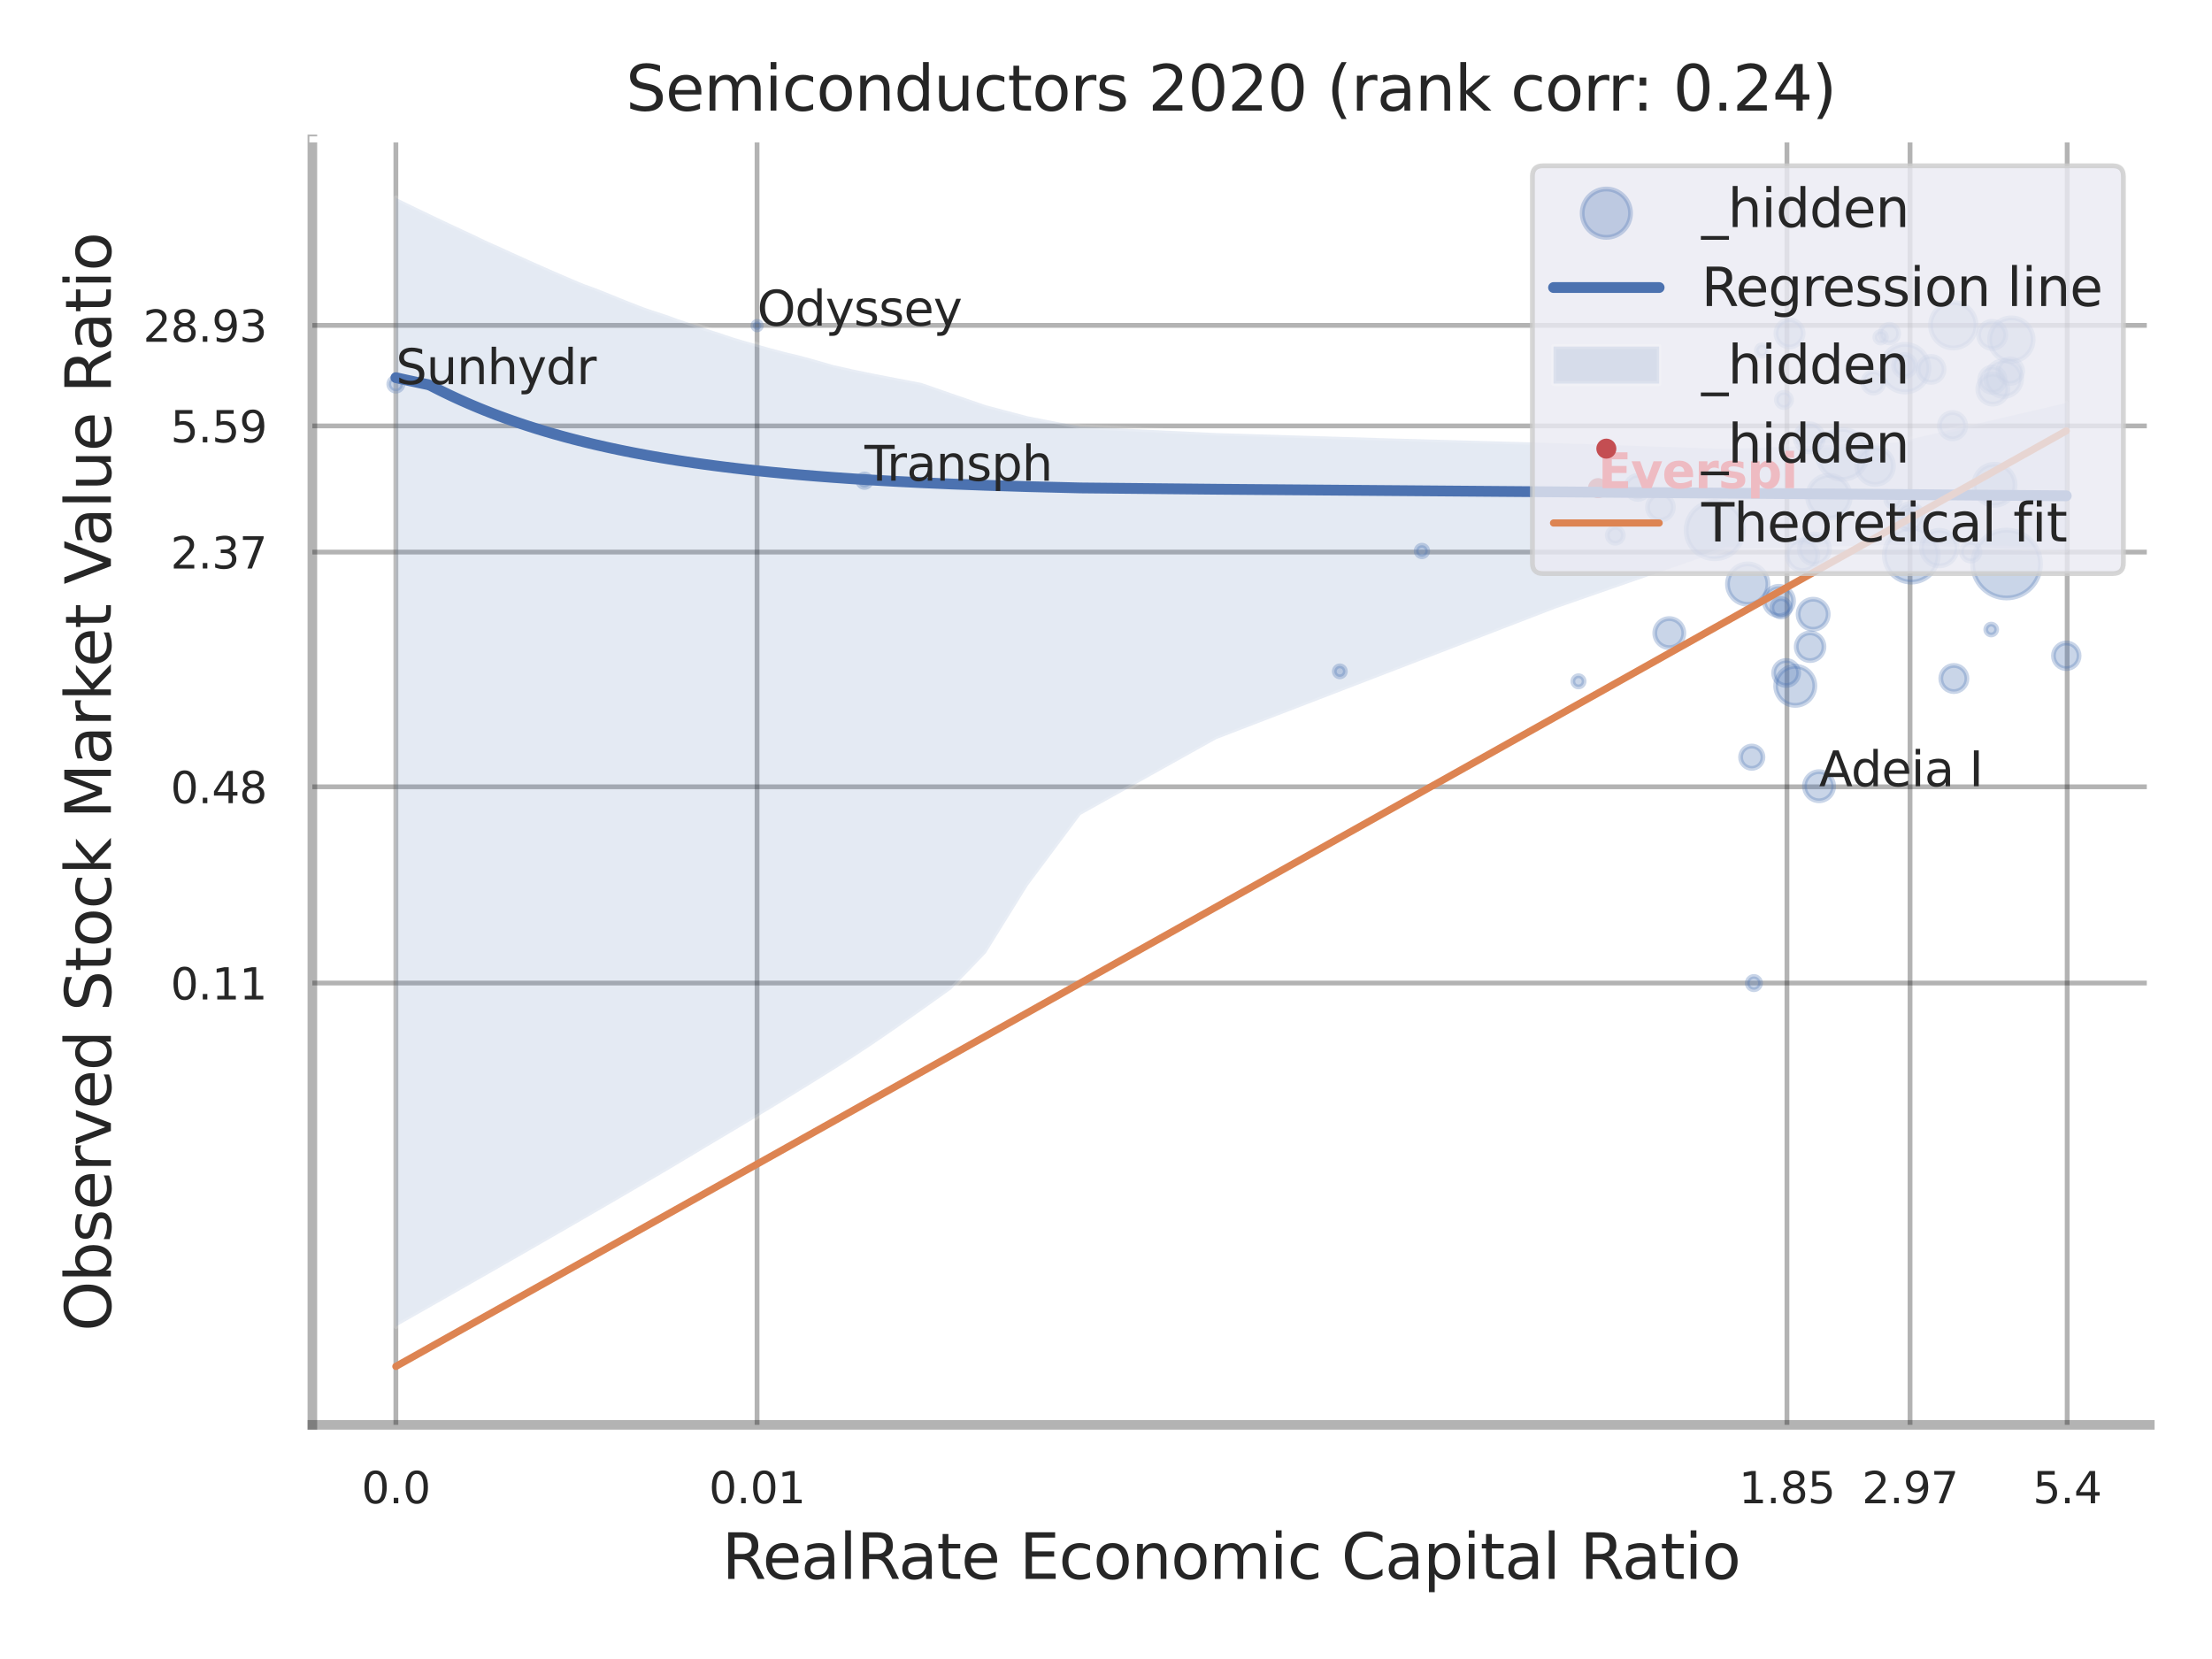 <?xml version="1.0" encoding="utf-8" standalone="no"?>
<!DOCTYPE svg PUBLIC "-//W3C//DTD SVG 1.1//EN"
  "http://www.w3.org/Graphics/SVG/1.1/DTD/svg11.dtd">
<svg xmlns:xlink="http://www.w3.org/1999/xlink" width="460.8pt" height="345.6pt" viewBox="0 0 460.8 345.6" xmlns="http://www.w3.org/2000/svg" version="1.1">
 <defs>
  <style type="text/css">*{stroke-linejoin: round; stroke-linecap: butt}</style>
 </defs>
 <g id="figure_1">
  <g id="patch_1">
   <path d="M 0 345.6 
L 460.8 345.6 
L 460.8 0 
L 0 0 
z
" style="fill: #ffffff"/>
  </g>
  <g id="axes_1">
   <g id="patch_2">
    <path d="M 65.07 296.82 
L 447.84 296.82 
L 447.84 29.04 
L 65.07 29.04 
z
" style="fill: #ffffff"/>
   </g>
   <g id="matplotlib.axis_1">
    <g id="xtick_1">
     <g id="line2d_1">
      <path d="M 82.467 296.82 
L 82.467 29.04 
" clip-path="url(#pb3d3903fa9)" style="fill: none; stroke: #000000; stroke-opacity: 0.3; stroke-linecap: round"/>
     </g>
     <g id="text_1">
      <!-- 0.0 -->
      <g style="fill: #262626" transform="translate(75.311 313.159) scale(0.09 -0.09)">
       <defs>
        <path id="DejaVuSans-30" d="M 2034 4250 
Q 1547 4250 1301 3770 
Q 1056 3291 1056 2328 
Q 1056 1369 1301 889 
Q 1547 409 2034 409 
Q 2525 409 2770 889 
Q 3016 1369 3016 2328 
Q 3016 3291 2770 3770 
Q 2525 4250 2034 4250 
z
M 2034 4750 
Q 2819 4750 3233 4129 
Q 3647 3509 3647 2328 
Q 3647 1150 3233 529 
Q 2819 -91 2034 -91 
Q 1250 -91 836 529 
Q 422 1150 422 2328 
Q 422 3509 836 4129 
Q 1250 4750 2034 4750 
z
" transform="scale(0.016)"/>
        <path id="DejaVuSans-2e" d="M 684 794 
L 1344 794 
L 1344 0 
L 684 0 
L 684 794 
z
" transform="scale(0.016)"/>
       </defs>
       <use xlink:href="#DejaVuSans-30"/>
       <use xlink:href="#DejaVuSans-2e" transform="translate(63.623 0)"/>
       <use xlink:href="#DejaVuSans-30" transform="translate(95.41 0)"/>
      </g>
     </g>
    </g>
    <g id="xtick_2">
     <g id="line2d_2">
      <path d="M 157.708 296.82 
L 157.708 29.04 
" clip-path="url(#pb3d3903fa9)" style="fill: none; stroke: #000000; stroke-opacity: 0.3; stroke-linecap: round"/>
     </g>
     <g id="text_2">
      <!-- 0.01 -->
      <g style="fill: #262626" transform="translate(147.688 313.159) scale(0.09 -0.09)">
       <defs>
        <path id="DejaVuSans-31" d="M 794 531 
L 1825 531 
L 1825 4091 
L 703 3866 
L 703 4441 
L 1819 4666 
L 2450 4666 
L 2450 531 
L 3481 531 
L 3481 0 
L 794 0 
L 794 531 
z
" transform="scale(0.016)"/>
       </defs>
       <use xlink:href="#DejaVuSans-30"/>
       <use xlink:href="#DejaVuSans-2e" transform="translate(63.623 0)"/>
       <use xlink:href="#DejaVuSans-30" transform="translate(95.41 0)"/>
       <use xlink:href="#DejaVuSans-31" transform="translate(159.033 0)"/>
      </g>
     </g>
    </g>
    <g id="xtick_3">
     <g id="line2d_3">
      <path d="M 372.254 296.82 
L 372.254 29.04 
" clip-path="url(#pb3d3903fa9)" style="fill: none; stroke: #000000; stroke-opacity: 0.3; stroke-linecap: round"/>
     </g>
     <g id="text_3">
      <!-- 1.85 -->
      <g style="fill: #262626" transform="translate(362.235 313.159) scale(0.09 -0.09)">
       <defs>
        <path id="DejaVuSans-38" d="M 2034 2216 
Q 1584 2216 1326 1975 
Q 1069 1734 1069 1313 
Q 1069 891 1326 650 
Q 1584 409 2034 409 
Q 2484 409 2743 651 
Q 3003 894 3003 1313 
Q 3003 1734 2745 1975 
Q 2488 2216 2034 2216 
z
M 1403 2484 
Q 997 2584 770 2862 
Q 544 3141 544 3541 
Q 544 4100 942 4425 
Q 1341 4750 2034 4750 
Q 2731 4750 3128 4425 
Q 3525 4100 3525 3541 
Q 3525 3141 3298 2862 
Q 3072 2584 2669 2484 
Q 3125 2378 3379 2068 
Q 3634 1759 3634 1313 
Q 3634 634 3220 271 
Q 2806 -91 2034 -91 
Q 1263 -91 848 271 
Q 434 634 434 1313 
Q 434 1759 690 2068 
Q 947 2378 1403 2484 
z
M 1172 3481 
Q 1172 3119 1398 2916 
Q 1625 2713 2034 2713 
Q 2441 2713 2670 2916 
Q 2900 3119 2900 3481 
Q 2900 3844 2670 4047 
Q 2441 4250 2034 4250 
Q 1625 4250 1398 4047 
Q 1172 3844 1172 3481 
z
" transform="scale(0.016)"/>
        <path id="DejaVuSans-35" d="M 691 4666 
L 3169 4666 
L 3169 4134 
L 1269 4134 
L 1269 2991 
Q 1406 3038 1543 3061 
Q 1681 3084 1819 3084 
Q 2600 3084 3056 2656 
Q 3513 2228 3513 1497 
Q 3513 744 3044 326 
Q 2575 -91 1722 -91 
Q 1428 -91 1123 -41 
Q 819 9 494 109 
L 494 744 
Q 775 591 1075 516 
Q 1375 441 1709 441 
Q 2250 441 2565 725 
Q 2881 1009 2881 1497 
Q 2881 1984 2565 2268 
Q 2250 2553 1709 2553 
Q 1456 2553 1204 2497 
Q 953 2441 691 2322 
L 691 4666 
z
" transform="scale(0.016)"/>
       </defs>
       <use xlink:href="#DejaVuSans-31"/>
       <use xlink:href="#DejaVuSans-2e" transform="translate(63.623 0)"/>
       <use xlink:href="#DejaVuSans-38" transform="translate(95.41 0)"/>
       <use xlink:href="#DejaVuSans-35" transform="translate(159.033 0)"/>
      </g>
     </g>
    </g>
    <g id="xtick_4">
     <g id="line2d_4">
      <path d="M 397.896 296.82 
L 397.896 29.04 
" clip-path="url(#pb3d3903fa9)" style="fill: none; stroke: #000000; stroke-opacity: 0.3; stroke-linecap: round"/>
     </g>
     <g id="text_4">
      <!-- 2.97 -->
      <g style="fill: #262626" transform="translate(387.877 313.159) scale(0.09 -0.09)">
       <defs>
        <path id="DejaVuSans-32" d="M 1228 531 
L 3431 531 
L 3431 0 
L 469 0 
L 469 531 
Q 828 903 1448 1529 
Q 2069 2156 2228 2338 
Q 2531 2678 2651 2914 
Q 2772 3150 2772 3378 
Q 2772 3750 2511 3984 
Q 2250 4219 1831 4219 
Q 1534 4219 1204 4116 
Q 875 4013 500 3803 
L 500 4441 
Q 881 4594 1212 4672 
Q 1544 4750 1819 4750 
Q 2544 4750 2975 4387 
Q 3406 4025 3406 3419 
Q 3406 3131 3298 2873 
Q 3191 2616 2906 2266 
Q 2828 2175 2409 1742 
Q 1991 1309 1228 531 
z
" transform="scale(0.016)"/>
        <path id="DejaVuSans-39" d="M 703 97 
L 703 672 
Q 941 559 1184 500 
Q 1428 441 1663 441 
Q 2288 441 2617 861 
Q 2947 1281 2994 2138 
Q 2813 1869 2534 1725 
Q 2256 1581 1919 1581 
Q 1219 1581 811 2004 
Q 403 2428 403 3163 
Q 403 3881 828 4315 
Q 1253 4750 1959 4750 
Q 2769 4750 3195 4129 
Q 3622 3509 3622 2328 
Q 3622 1225 3098 567 
Q 2575 -91 1691 -91 
Q 1453 -91 1209 -44 
Q 966 3 703 97 
z
M 1959 2075 
Q 2384 2075 2632 2365 
Q 2881 2656 2881 3163 
Q 2881 3666 2632 3958 
Q 2384 4250 1959 4250 
Q 1534 4250 1286 3958 
Q 1038 3666 1038 3163 
Q 1038 2656 1286 2365 
Q 1534 2075 1959 2075 
z
" transform="scale(0.016)"/>
        <path id="DejaVuSans-37" d="M 525 4666 
L 3525 4666 
L 3525 4397 
L 1831 0 
L 1172 0 
L 2766 4134 
L 525 4134 
L 525 4666 
z
" transform="scale(0.016)"/>
       </defs>
       <use xlink:href="#DejaVuSans-32"/>
       <use xlink:href="#DejaVuSans-2e" transform="translate(63.623 0)"/>
       <use xlink:href="#DejaVuSans-39" transform="translate(95.41 0)"/>
       <use xlink:href="#DejaVuSans-37" transform="translate(159.033 0)"/>
      </g>
     </g>
    </g>
    <g id="xtick_5">
     <g id="line2d_5">
      <path d="M 430.631 296.82 
L 430.631 29.04 
" clip-path="url(#pb3d3903fa9)" style="fill: none; stroke: #000000; stroke-opacity: 0.3; stroke-linecap: round"/>
     </g>
     <g id="text_5">
      <!-- 5.4 -->
      <g style="fill: #262626" transform="translate(423.474 313.159) scale(0.09 -0.09)">
       <defs>
        <path id="DejaVuSans-34" d="M 2419 4116 
L 825 1625 
L 2419 1625 
L 2419 4116 
z
M 2253 4666 
L 3047 4666 
L 3047 1625 
L 3713 1625 
L 3713 1100 
L 3047 1100 
L 3047 0 
L 2419 0 
L 2419 1100 
L 313 1100 
L 313 1709 
L 2253 4666 
z
" transform="scale(0.016)"/>
       </defs>
       <use xlink:href="#DejaVuSans-35"/>
       <use xlink:href="#DejaVuSans-2e" transform="translate(63.623 0)"/>
       <use xlink:href="#DejaVuSans-34" transform="translate(95.41 0)"/>
      </g>
     </g>
    </g>
    <g id="xtick_6"/>
    <g id="xtick_7"/>
    <g id="xtick_8"/>
    <g id="xtick_9"/>
    <g id="text_6">
     <!-- RealRate Economic Capital Ratio -->
     <g style="fill: #262626" transform="translate(150.401 328.908) scale(0.13 -0.13)">
      <defs>
       <path id="DejaVuSans-52" d="M 2841 2188 
Q 3044 2119 3236 1894 
Q 3428 1669 3622 1275 
L 4263 0 
L 3584 0 
L 2988 1197 
Q 2756 1666 2539 1819 
Q 2322 1972 1947 1972 
L 1259 1972 
L 1259 0 
L 628 0 
L 628 4666 
L 2053 4666 
Q 2853 4666 3247 4331 
Q 3641 3997 3641 3322 
Q 3641 2881 3436 2590 
Q 3231 2300 2841 2188 
z
M 1259 4147 
L 1259 2491 
L 2053 2491 
Q 2509 2491 2742 2702 
Q 2975 2913 2975 3322 
Q 2975 3731 2742 3939 
Q 2509 4147 2053 4147 
L 1259 4147 
z
" transform="scale(0.016)"/>
       <path id="DejaVuSans-65" d="M 3597 1894 
L 3597 1613 
L 953 1613 
Q 991 1019 1311 708 
Q 1631 397 2203 397 
Q 2534 397 2845 478 
Q 3156 559 3463 722 
L 3463 178 
Q 3153 47 2828 -22 
Q 2503 -91 2169 -91 
Q 1331 -91 842 396 
Q 353 884 353 1716 
Q 353 2575 817 3079 
Q 1281 3584 2069 3584 
Q 2775 3584 3186 3129 
Q 3597 2675 3597 1894 
z
M 3022 2063 
Q 3016 2534 2758 2815 
Q 2500 3097 2075 3097 
Q 1594 3097 1305 2825 
Q 1016 2553 972 2059 
L 3022 2063 
z
" transform="scale(0.016)"/>
       <path id="DejaVuSans-61" d="M 2194 1759 
Q 1497 1759 1228 1600 
Q 959 1441 959 1056 
Q 959 750 1161 570 
Q 1363 391 1709 391 
Q 2188 391 2477 730 
Q 2766 1069 2766 1631 
L 2766 1759 
L 2194 1759 
z
M 3341 1997 
L 3341 0 
L 2766 0 
L 2766 531 
Q 2569 213 2275 61 
Q 1981 -91 1556 -91 
Q 1019 -91 701 211 
Q 384 513 384 1019 
Q 384 1609 779 1909 
Q 1175 2209 1959 2209 
L 2766 2209 
L 2766 2266 
Q 2766 2663 2505 2880 
Q 2244 3097 1772 3097 
Q 1472 3097 1187 3025 
Q 903 2953 641 2809 
L 641 3341 
Q 956 3463 1253 3523 
Q 1550 3584 1831 3584 
Q 2591 3584 2966 3190 
Q 3341 2797 3341 1997 
z
" transform="scale(0.016)"/>
       <path id="DejaVuSans-6c" d="M 603 4863 
L 1178 4863 
L 1178 0 
L 603 0 
L 603 4863 
z
" transform="scale(0.016)"/>
       <path id="DejaVuSans-74" d="M 1172 4494 
L 1172 3500 
L 2356 3500 
L 2356 3053 
L 1172 3053 
L 1172 1153 
Q 1172 725 1289 603 
Q 1406 481 1766 481 
L 2356 481 
L 2356 0 
L 1766 0 
Q 1100 0 847 248 
Q 594 497 594 1153 
L 594 3053 
L 172 3053 
L 172 3500 
L 594 3500 
L 594 4494 
L 1172 4494 
z
" transform="scale(0.016)"/>
       <path id="DejaVuSans-20" transform="scale(0.016)"/>
       <path id="DejaVuSans-45" d="M 628 4666 
L 3578 4666 
L 3578 4134 
L 1259 4134 
L 1259 2753 
L 3481 2753 
L 3481 2222 
L 1259 2222 
L 1259 531 
L 3634 531 
L 3634 0 
L 628 0 
L 628 4666 
z
" transform="scale(0.016)"/>
       <path id="DejaVuSans-63" d="M 3122 3366 
L 3122 2828 
Q 2878 2963 2633 3030 
Q 2388 3097 2138 3097 
Q 1578 3097 1268 2742 
Q 959 2388 959 1747 
Q 959 1106 1268 751 
Q 1578 397 2138 397 
Q 2388 397 2633 464 
Q 2878 531 3122 666 
L 3122 134 
Q 2881 22 2623 -34 
Q 2366 -91 2075 -91 
Q 1284 -91 818 406 
Q 353 903 353 1747 
Q 353 2603 823 3093 
Q 1294 3584 2113 3584 
Q 2378 3584 2631 3529 
Q 2884 3475 3122 3366 
z
" transform="scale(0.016)"/>
       <path id="DejaVuSans-6f" d="M 1959 3097 
Q 1497 3097 1228 2736 
Q 959 2375 959 1747 
Q 959 1119 1226 758 
Q 1494 397 1959 397 
Q 2419 397 2687 759 
Q 2956 1122 2956 1747 
Q 2956 2369 2687 2733 
Q 2419 3097 1959 3097 
z
M 1959 3584 
Q 2709 3584 3137 3096 
Q 3566 2609 3566 1747 
Q 3566 888 3137 398 
Q 2709 -91 1959 -91 
Q 1206 -91 779 398 
Q 353 888 353 1747 
Q 353 2609 779 3096 
Q 1206 3584 1959 3584 
z
" transform="scale(0.016)"/>
       <path id="DejaVuSans-6e" d="M 3513 2113 
L 3513 0 
L 2938 0 
L 2938 2094 
Q 2938 2591 2744 2837 
Q 2550 3084 2163 3084 
Q 1697 3084 1428 2787 
Q 1159 2491 1159 1978 
L 1159 0 
L 581 0 
L 581 3500 
L 1159 3500 
L 1159 2956 
Q 1366 3272 1645 3428 
Q 1925 3584 2291 3584 
Q 2894 3584 3203 3211 
Q 3513 2838 3513 2113 
z
" transform="scale(0.016)"/>
       <path id="DejaVuSans-6d" d="M 3328 2828 
Q 3544 3216 3844 3400 
Q 4144 3584 4550 3584 
Q 5097 3584 5394 3201 
Q 5691 2819 5691 2113 
L 5691 0 
L 5113 0 
L 5113 2094 
Q 5113 2597 4934 2840 
Q 4756 3084 4391 3084 
Q 3944 3084 3684 2787 
Q 3425 2491 3425 1978 
L 3425 0 
L 2847 0 
L 2847 2094 
Q 2847 2600 2669 2842 
Q 2491 3084 2119 3084 
Q 1678 3084 1418 2786 
Q 1159 2488 1159 1978 
L 1159 0 
L 581 0 
L 581 3500 
L 1159 3500 
L 1159 2956 
Q 1356 3278 1631 3431 
Q 1906 3584 2284 3584 
Q 2666 3584 2933 3390 
Q 3200 3197 3328 2828 
z
" transform="scale(0.016)"/>
       <path id="DejaVuSans-69" d="M 603 3500 
L 1178 3500 
L 1178 0 
L 603 0 
L 603 3500 
z
M 603 4863 
L 1178 4863 
L 1178 4134 
L 603 4134 
L 603 4863 
z
" transform="scale(0.016)"/>
       <path id="DejaVuSans-43" d="M 4122 4306 
L 4122 3641 
Q 3803 3938 3442 4084 
Q 3081 4231 2675 4231 
Q 1875 4231 1450 3742 
Q 1025 3253 1025 2328 
Q 1025 1406 1450 917 
Q 1875 428 2675 428 
Q 3081 428 3442 575 
Q 3803 722 4122 1019 
L 4122 359 
Q 3791 134 3420 21 
Q 3050 -91 2638 -91 
Q 1578 -91 968 557 
Q 359 1206 359 2328 
Q 359 3453 968 4101 
Q 1578 4750 2638 4750 
Q 3056 4750 3426 4639 
Q 3797 4528 4122 4306 
z
" transform="scale(0.016)"/>
       <path id="DejaVuSans-70" d="M 1159 525 
L 1159 -1331 
L 581 -1331 
L 581 3500 
L 1159 3500 
L 1159 2969 
Q 1341 3281 1617 3432 
Q 1894 3584 2278 3584 
Q 2916 3584 3314 3078 
Q 3713 2572 3713 1747 
Q 3713 922 3314 415 
Q 2916 -91 2278 -91 
Q 1894 -91 1617 61 
Q 1341 213 1159 525 
z
M 3116 1747 
Q 3116 2381 2855 2742 
Q 2594 3103 2138 3103 
Q 1681 3103 1420 2742 
Q 1159 2381 1159 1747 
Q 1159 1113 1420 752 
Q 1681 391 2138 391 
Q 2594 391 2855 752 
Q 3116 1113 3116 1747 
z
" transform="scale(0.016)"/>
      </defs>
      <use xlink:href="#DejaVuSans-52"/>
      <use xlink:href="#DejaVuSans-65" transform="translate(64.982 0)"/>
      <use xlink:href="#DejaVuSans-61" transform="translate(126.506 0)"/>
      <use xlink:href="#DejaVuSans-6c" transform="translate(187.785 0)"/>
      <use xlink:href="#DejaVuSans-52" transform="translate(215.568 0)"/>
      <use xlink:href="#DejaVuSans-61" transform="translate(282.801 0)"/>
      <use xlink:href="#DejaVuSans-74" transform="translate(344.08 0)"/>
      <use xlink:href="#DejaVuSans-65" transform="translate(383.289 0)"/>
      <use xlink:href="#DejaVuSans-20" transform="translate(444.812 0)"/>
      <use xlink:href="#DejaVuSans-45" transform="translate(476.6 0)"/>
      <use xlink:href="#DejaVuSans-63" transform="translate(539.783 0)"/>
      <use xlink:href="#DejaVuSans-6f" transform="translate(594.764 0)"/>
      <use xlink:href="#DejaVuSans-6e" transform="translate(655.945 0)"/>
      <use xlink:href="#DejaVuSans-6f" transform="translate(719.324 0)"/>
      <use xlink:href="#DejaVuSans-6d" transform="translate(780.506 0)"/>
      <use xlink:href="#DejaVuSans-69" transform="translate(877.918 0)"/>
      <use xlink:href="#DejaVuSans-63" transform="translate(905.701 0)"/>
      <use xlink:href="#DejaVuSans-20" transform="translate(960.682 0)"/>
      <use xlink:href="#DejaVuSans-43" transform="translate(992.469 0)"/>
      <use xlink:href="#DejaVuSans-61" transform="translate(1062.293 0)"/>
      <use xlink:href="#DejaVuSans-70" transform="translate(1123.572 0)"/>
      <use xlink:href="#DejaVuSans-69" transform="translate(1187.049 0)"/>
      <use xlink:href="#DejaVuSans-74" transform="translate(1214.832 0)"/>
      <use xlink:href="#DejaVuSans-61" transform="translate(1254.041 0)"/>
      <use xlink:href="#DejaVuSans-6c" transform="translate(1315.32 0)"/>
      <use xlink:href="#DejaVuSans-20" transform="translate(1343.104 0)"/>
      <use xlink:href="#DejaVuSans-52" transform="translate(1374.891 0)"/>
      <use xlink:href="#DejaVuSans-61" transform="translate(1442.123 0)"/>
      <use xlink:href="#DejaVuSans-74" transform="translate(1503.402 0)"/>
      <use xlink:href="#DejaVuSans-69" transform="translate(1542.611 0)"/>
      <use xlink:href="#DejaVuSans-6f" transform="translate(1570.395 0)"/>
     </g>
    </g>
   </g>
   <g id="matplotlib.axis_2">
    <g id="ytick_1">
     <g id="line2d_6">
      <path d="M 65.07 204.786 
L 447.84 204.786 
" clip-path="url(#pb3d3903fa9)" style="fill: none; stroke: #000000; stroke-opacity: 0.3; stroke-linecap: round"/>
     </g>
     <g id="text_7">
      <!-- 0.11 -->
      <g style="fill: #262626" transform="translate(35.531 208.206) scale(0.09 -0.09)">
       <use xlink:href="#DejaVuSans-30"/>
       <use xlink:href="#DejaVuSans-2e" transform="translate(63.623 0)"/>
       <use xlink:href="#DejaVuSans-31" transform="translate(95.41 0)"/>
       <use xlink:href="#DejaVuSans-31" transform="translate(159.033 0)"/>
      </g>
     </g>
    </g>
    <g id="ytick_2">
     <g id="line2d_7">
      <path d="M 65.07 163.9 
L 447.84 163.9 
" clip-path="url(#pb3d3903fa9)" style="fill: none; stroke: #000000; stroke-opacity: 0.3; stroke-linecap: round"/>
     </g>
     <g id="text_8">
      <!-- 0.48 -->
      <g style="fill: #262626" transform="translate(35.531 167.319) scale(0.09 -0.09)">
       <use xlink:href="#DejaVuSans-30"/>
       <use xlink:href="#DejaVuSans-2e" transform="translate(63.623 0)"/>
       <use xlink:href="#DejaVuSans-34" transform="translate(95.41 0)"/>
       <use xlink:href="#DejaVuSans-38" transform="translate(159.033 0)"/>
      </g>
     </g>
    </g>
    <g id="ytick_3">
     <g id="line2d_8">
      <path d="M 65.07 115.008 
L 447.84 115.008 
" clip-path="url(#pb3d3903fa9)" style="fill: none; stroke: #000000; stroke-opacity: 0.3; stroke-linecap: round"/>
     </g>
     <g id="text_9">
      <!-- 2.37 -->
      <g style="fill: #262626" transform="translate(35.531 118.428) scale(0.09 -0.09)">
       <defs>
        <path id="DejaVuSans-33" d="M 2597 2516 
Q 3050 2419 3304 2112 
Q 3559 1806 3559 1356 
Q 3559 666 3084 287 
Q 2609 -91 1734 -91 
Q 1441 -91 1130 -33 
Q 819 25 488 141 
L 488 750 
Q 750 597 1062 519 
Q 1375 441 1716 441 
Q 2309 441 2620 675 
Q 2931 909 2931 1356 
Q 2931 1769 2642 2001 
Q 2353 2234 1838 2234 
L 1294 2234 
L 1294 2753 
L 1863 2753 
Q 2328 2753 2575 2939 
Q 2822 3125 2822 3475 
Q 2822 3834 2567 4026 
Q 2313 4219 1838 4219 
Q 1578 4219 1281 4162 
Q 984 4106 628 3988 
L 628 4550 
Q 988 4650 1302 4700 
Q 1616 4750 1894 4750 
Q 2613 4750 3031 4423 
Q 3450 4097 3450 3541 
Q 3450 3153 3228 2886 
Q 3006 2619 2597 2516 
z
" transform="scale(0.016)"/>
       </defs>
       <use xlink:href="#DejaVuSans-32"/>
       <use xlink:href="#DejaVuSans-2e" transform="translate(63.623 0)"/>
       <use xlink:href="#DejaVuSans-33" transform="translate(95.41 0)"/>
       <use xlink:href="#DejaVuSans-37" transform="translate(159.033 0)"/>
      </g>
     </g>
    </g>
    <g id="ytick_4">
     <g id="line2d_9">
      <path d="M 65.07 88.729 
L 447.84 88.729 
" clip-path="url(#pb3d3903fa9)" style="fill: none; stroke: #000000; stroke-opacity: 0.3; stroke-linecap: round"/>
     </g>
     <g id="text_10">
      <!-- 5.59 -->
      <g style="fill: #262626" transform="translate(35.531 92.149) scale(0.09 -0.09)">
       <use xlink:href="#DejaVuSans-35"/>
       <use xlink:href="#DejaVuSans-2e" transform="translate(63.623 0)"/>
       <use xlink:href="#DejaVuSans-35" transform="translate(95.41 0)"/>
       <use xlink:href="#DejaVuSans-39" transform="translate(159.033 0)"/>
      </g>
     </g>
    </g>
    <g id="ytick_5">
     <g id="line2d_10">
      <path d="M 65.07 67.781 
L 447.84 67.781 
" clip-path="url(#pb3d3903fa9)" style="fill: none; stroke: #000000; stroke-opacity: 0.3; stroke-linecap: round"/>
     </g>
     <g id="text_11">
      <!-- 28.93 -->
      <g style="fill: #262626" transform="translate(29.805 71.2) scale(0.09 -0.09)">
       <use xlink:href="#DejaVuSans-32"/>
       <use xlink:href="#DejaVuSans-38" transform="translate(63.623 0)"/>
       <use xlink:href="#DejaVuSans-2e" transform="translate(127.246 0)"/>
       <use xlink:href="#DejaVuSans-39" transform="translate(159.033 0)"/>
       <use xlink:href="#DejaVuSans-33" transform="translate(222.656 0)"/>
      </g>
     </g>
    </g>
    <g id="ytick_6"/>
    <g id="ytick_7"/>
    <g id="ytick_8"/>
    <g id="ytick_9"/>
    <g id="ytick_10"/>
    <g id="ytick_11"/>
    <g id="text_12">
     <!-- Observed Stock Market Value Ratio -->
     <g style="fill: #262626" transform="translate(23.101 277.332) rotate(-90) scale(0.13 -0.13)">
      <defs>
       <path id="DejaVuSans-4f" d="M 2522 4238 
Q 1834 4238 1429 3725 
Q 1025 3213 1025 2328 
Q 1025 1447 1429 934 
Q 1834 422 2522 422 
Q 3209 422 3611 934 
Q 4013 1447 4013 2328 
Q 4013 3213 3611 3725 
Q 3209 4238 2522 4238 
z
M 2522 4750 
Q 3503 4750 4090 4092 
Q 4678 3434 4678 2328 
Q 4678 1225 4090 567 
Q 3503 -91 2522 -91 
Q 1538 -91 948 565 
Q 359 1222 359 2328 
Q 359 3434 948 4092 
Q 1538 4750 2522 4750 
z
" transform="scale(0.016)"/>
       <path id="DejaVuSans-62" d="M 3116 1747 
Q 3116 2381 2855 2742 
Q 2594 3103 2138 3103 
Q 1681 3103 1420 2742 
Q 1159 2381 1159 1747 
Q 1159 1113 1420 752 
Q 1681 391 2138 391 
Q 2594 391 2855 752 
Q 3116 1113 3116 1747 
z
M 1159 2969 
Q 1341 3281 1617 3432 
Q 1894 3584 2278 3584 
Q 2916 3584 3314 3078 
Q 3713 2572 3713 1747 
Q 3713 922 3314 415 
Q 2916 -91 2278 -91 
Q 1894 -91 1617 61 
Q 1341 213 1159 525 
L 1159 0 
L 581 0 
L 581 4863 
L 1159 4863 
L 1159 2969 
z
" transform="scale(0.016)"/>
       <path id="DejaVuSans-73" d="M 2834 3397 
L 2834 2853 
Q 2591 2978 2328 3040 
Q 2066 3103 1784 3103 
Q 1356 3103 1142 2972 
Q 928 2841 928 2578 
Q 928 2378 1081 2264 
Q 1234 2150 1697 2047 
L 1894 2003 
Q 2506 1872 2764 1633 
Q 3022 1394 3022 966 
Q 3022 478 2636 193 
Q 2250 -91 1575 -91 
Q 1294 -91 989 -36 
Q 684 19 347 128 
L 347 722 
Q 666 556 975 473 
Q 1284 391 1588 391 
Q 1994 391 2212 530 
Q 2431 669 2431 922 
Q 2431 1156 2273 1281 
Q 2116 1406 1581 1522 
L 1381 1569 
Q 847 1681 609 1914 
Q 372 2147 372 2553 
Q 372 3047 722 3315 
Q 1072 3584 1716 3584 
Q 2034 3584 2315 3537 
Q 2597 3491 2834 3397 
z
" transform="scale(0.016)"/>
       <path id="DejaVuSans-72" d="M 2631 2963 
Q 2534 3019 2420 3045 
Q 2306 3072 2169 3072 
Q 1681 3072 1420 2755 
Q 1159 2438 1159 1844 
L 1159 0 
L 581 0 
L 581 3500 
L 1159 3500 
L 1159 2956 
Q 1341 3275 1631 3429 
Q 1922 3584 2338 3584 
Q 2397 3584 2469 3576 
Q 2541 3569 2628 3553 
L 2631 2963 
z
" transform="scale(0.016)"/>
       <path id="DejaVuSans-76" d="M 191 3500 
L 800 3500 
L 1894 563 
L 2988 3500 
L 3597 3500 
L 2284 0 
L 1503 0 
L 191 3500 
z
" transform="scale(0.016)"/>
       <path id="DejaVuSans-64" d="M 2906 2969 
L 2906 4863 
L 3481 4863 
L 3481 0 
L 2906 0 
L 2906 525 
Q 2725 213 2448 61 
Q 2172 -91 1784 -91 
Q 1150 -91 751 415 
Q 353 922 353 1747 
Q 353 2572 751 3078 
Q 1150 3584 1784 3584 
Q 2172 3584 2448 3432 
Q 2725 3281 2906 2969 
z
M 947 1747 
Q 947 1113 1208 752 
Q 1469 391 1925 391 
Q 2381 391 2643 752 
Q 2906 1113 2906 1747 
Q 2906 2381 2643 2742 
Q 2381 3103 1925 3103 
Q 1469 3103 1208 2742 
Q 947 2381 947 1747 
z
" transform="scale(0.016)"/>
       <path id="DejaVuSans-53" d="M 3425 4513 
L 3425 3897 
Q 3066 4069 2747 4153 
Q 2428 4238 2131 4238 
Q 1616 4238 1336 4038 
Q 1056 3838 1056 3469 
Q 1056 3159 1242 3001 
Q 1428 2844 1947 2747 
L 2328 2669 
Q 3034 2534 3370 2195 
Q 3706 1856 3706 1288 
Q 3706 609 3251 259 
Q 2797 -91 1919 -91 
Q 1588 -91 1214 -16 
Q 841 59 441 206 
L 441 856 
Q 825 641 1194 531 
Q 1563 422 1919 422 
Q 2459 422 2753 634 
Q 3047 847 3047 1241 
Q 3047 1584 2836 1778 
Q 2625 1972 2144 2069 
L 1759 2144 
Q 1053 2284 737 2584 
Q 422 2884 422 3419 
Q 422 4038 858 4394 
Q 1294 4750 2059 4750 
Q 2388 4750 2728 4690 
Q 3069 4631 3425 4513 
z
" transform="scale(0.016)"/>
       <path id="DejaVuSans-6b" d="M 581 4863 
L 1159 4863 
L 1159 1991 
L 2875 3500 
L 3609 3500 
L 1753 1863 
L 3688 0 
L 2938 0 
L 1159 1709 
L 1159 0 
L 581 0 
L 581 4863 
z
" transform="scale(0.016)"/>
       <path id="DejaVuSans-4d" d="M 628 4666 
L 1569 4666 
L 2759 1491 
L 3956 4666 
L 4897 4666 
L 4897 0 
L 4281 0 
L 4281 4097 
L 3078 897 
L 2444 897 
L 1241 4097 
L 1241 0 
L 628 0 
L 628 4666 
z
" transform="scale(0.016)"/>
       <path id="DejaVuSans-56" d="M 1831 0 
L 50 4666 
L 709 4666 
L 2188 738 
L 3669 4666 
L 4325 4666 
L 2547 0 
L 1831 0 
z
" transform="scale(0.016)"/>
       <path id="DejaVuSans-75" d="M 544 1381 
L 544 3500 
L 1119 3500 
L 1119 1403 
Q 1119 906 1312 657 
Q 1506 409 1894 409 
Q 2359 409 2629 706 
Q 2900 1003 2900 1516 
L 2900 3500 
L 3475 3500 
L 3475 0 
L 2900 0 
L 2900 538 
Q 2691 219 2414 64 
Q 2138 -91 1772 -91 
Q 1169 -91 856 284 
Q 544 659 544 1381 
z
M 1991 3584 
L 1991 3584 
z
" transform="scale(0.016)"/>
      </defs>
      <use xlink:href="#DejaVuSans-4f"/>
      <use xlink:href="#DejaVuSans-62" transform="translate(78.711 0)"/>
      <use xlink:href="#DejaVuSans-73" transform="translate(142.188 0)"/>
      <use xlink:href="#DejaVuSans-65" transform="translate(194.287 0)"/>
      <use xlink:href="#DejaVuSans-72" transform="translate(255.811 0)"/>
      <use xlink:href="#DejaVuSans-76" transform="translate(296.924 0)"/>
      <use xlink:href="#DejaVuSans-65" transform="translate(356.104 0)"/>
      <use xlink:href="#DejaVuSans-64" transform="translate(417.627 0)"/>
      <use xlink:href="#DejaVuSans-20" transform="translate(481.104 0)"/>
      <use xlink:href="#DejaVuSans-53" transform="translate(512.891 0)"/>
      <use xlink:href="#DejaVuSans-74" transform="translate(576.367 0)"/>
      <use xlink:href="#DejaVuSans-6f" transform="translate(615.576 0)"/>
      <use xlink:href="#DejaVuSans-63" transform="translate(676.758 0)"/>
      <use xlink:href="#DejaVuSans-6b" transform="translate(731.738 0)"/>
      <use xlink:href="#DejaVuSans-20" transform="translate(789.648 0)"/>
      <use xlink:href="#DejaVuSans-4d" transform="translate(821.436 0)"/>
      <use xlink:href="#DejaVuSans-61" transform="translate(907.715 0)"/>
      <use xlink:href="#DejaVuSans-72" transform="translate(968.994 0)"/>
      <use xlink:href="#DejaVuSans-6b" transform="translate(1010.107 0)"/>
      <use xlink:href="#DejaVuSans-65" transform="translate(1064.393 0)"/>
      <use xlink:href="#DejaVuSans-74" transform="translate(1125.916 0)"/>
      <use xlink:href="#DejaVuSans-20" transform="translate(1165.125 0)"/>
      <use xlink:href="#DejaVuSans-56" transform="translate(1196.912 0)"/>
      <use xlink:href="#DejaVuSans-61" transform="translate(1257.57 0)"/>
      <use xlink:href="#DejaVuSans-6c" transform="translate(1318.85 0)"/>
      <use xlink:href="#DejaVuSans-75" transform="translate(1346.633 0)"/>
      <use xlink:href="#DejaVuSans-65" transform="translate(1410.012 0)"/>
      <use xlink:href="#DejaVuSans-20" transform="translate(1471.535 0)"/>
      <use xlink:href="#DejaVuSans-52" transform="translate(1503.322 0)"/>
      <use xlink:href="#DejaVuSans-61" transform="translate(1570.555 0)"/>
      <use xlink:href="#DejaVuSans-74" transform="translate(1631.834 0)"/>
      <use xlink:href="#DejaVuSans-69" transform="translate(1671.043 0)"/>
      <use xlink:href="#DejaVuSans-6f" transform="translate(1698.826 0)"/>
     </g>
    </g>
   </g>
   <g id="PathCollection_1">
    <path d="M 419.007 75.276 
C 420.21 75.276 421.363 74.799 422.214 73.948 
C 423.064 73.098 423.542 71.944 423.542 70.742 
C 423.542 69.539 423.064 68.386 422.214 67.535 
C 421.363 66.685 420.21 66.207 419.007 66.207 
C 417.805 66.207 416.651 66.685 415.801 67.535 
C 414.95 68.386 414.473 69.539 414.473 70.742 
C 414.473 71.944 414.95 73.098 415.801 73.948 
C 416.651 74.799 417.805 75.276 419.007 75.276 
z
" clip-path="url(#pb3d3903fa9)" style="fill: #4c72b0; fill-opacity: 0.3; stroke: #4c72b0; stroke-opacity: 0.3"/>
    <path d="M 417.415 82.591 
C 418.402 82.591 419.349 82.199 420.048 81.5 
C 420.746 80.802 421.138 79.855 421.138 78.867 
C 421.138 77.88 420.746 76.932 420.048 76.234 
C 419.349 75.536 418.402 75.143 417.415 75.143 
C 416.427 75.143 415.48 75.536 414.782 76.234 
C 414.083 76.932 413.691 77.88 413.691 78.867 
C 413.691 79.855 414.083 80.802 414.782 81.5 
C 415.48 82.199 416.427 82.591 417.415 82.591 
z
" clip-path="url(#pb3d3903fa9)" style="fill: #4c72b0; fill-opacity: 0.3; stroke: #4c72b0; stroke-opacity: 0.3"/>
    <path d="M 381.002 107.906 
C 382.181 107.906 383.312 107.438 384.145 106.604 
C 384.979 105.771 385.447 104.64 385.447 103.461 
C 385.447 102.282 384.979 101.152 384.145 100.318 
C 383.312 99.484 382.181 99.016 381.002 99.016 
C 379.823 99.016 378.692 99.484 377.859 100.318 
C 377.025 101.152 376.557 102.282 376.557 103.461 
C 376.557 104.64 377.025 105.771 377.859 106.604 
C 378.692 107.438 379.823 107.906 381.002 107.906 
z
" clip-path="url(#pb3d3903fa9)" style="fill: #4c72b0; fill-opacity: 0.3; stroke: #4c72b0; stroke-opacity: 0.3"/>
    <path d="M 383.81 99.855 
C 385.191 99.855 386.515 99.306 387.491 98.33 
C 388.467 97.354 389.015 96.03 389.015 94.649 
C 389.015 93.269 388.467 91.945 387.491 90.969 
C 386.515 89.993 385.191 89.444 383.81 89.444 
C 382.43 89.444 381.106 89.993 380.13 90.969 
C 379.154 91.945 378.605 93.269 378.605 94.649 
C 378.605 96.03 379.154 97.354 380.13 98.33 
C 381.106 99.306 382.43 99.855 383.81 99.855 
z
" clip-path="url(#pb3d3903fa9)" style="fill: #4c72b0; fill-opacity: 0.3; stroke: #4c72b0; stroke-opacity: 0.3"/>
    <path d="M 377.982 117.507 
C 378.814 117.507 379.611 117.177 380.199 116.589 
C 380.787 116.001 381.117 115.204 381.117 114.372 
C 381.117 113.541 380.787 112.743 380.199 112.156 
C 379.611 111.568 378.814 111.237 377.982 111.237 
C 377.151 111.237 376.354 111.568 375.766 112.156 
C 375.178 112.743 374.848 113.541 374.848 114.372 
C 374.848 115.204 375.178 116.001 375.766 116.589 
C 376.354 117.177 377.151 117.507 377.982 117.507 
z
" clip-path="url(#pb3d3903fa9)" style="fill: #4c72b0; fill-opacity: 0.3; stroke: #4c72b0; stroke-opacity: 0.3"/>
    <path d="M 418.01 124.57 
C 419.886 124.57 421.684 123.825 423.01 122.499 
C 424.336 121.173 425.082 119.374 425.082 117.499 
C 425.082 115.623 424.336 113.825 423.01 112.499 
C 421.684 111.173 419.886 110.428 418.01 110.428 
C 416.135 110.428 414.336 111.173 413.01 112.499 
C 411.684 113.825 410.939 115.623 410.939 117.499 
C 410.939 119.374 411.684 121.173 413.01 122.499 
C 414.336 123.825 416.135 124.57 418.01 124.57 
z
" clip-path="url(#pb3d3903fa9)" style="fill: #4c72b0; fill-opacity: 0.3; stroke: #4c72b0; stroke-opacity: 0.3"/>
    <path d="M 397.911 110.375 
C 398.634 110.375 399.327 110.088 399.838 109.577 
C 400.349 109.066 400.636 108.373 400.636 107.65 
C 400.636 106.928 400.349 106.234 399.838 105.723 
C 399.327 105.212 398.634 104.925 397.911 104.925 
C 397.188 104.925 396.495 105.212 395.984 105.723 
C 395.473 106.234 395.186 106.928 395.186 107.65 
C 395.186 108.373 395.473 109.066 395.984 109.577 
C 396.495 110.088 397.188 110.375 397.911 110.375 
z
" clip-path="url(#pb3d3903fa9)" style="fill: #4c72b0; fill-opacity: 0.3; stroke: #4c72b0; stroke-opacity: 0.3"/>
    <path d="M 415.052 81.752 
C 415.755 81.752 416.429 81.473 416.926 80.976 
C 417.423 80.479 417.702 79.805 417.702 79.102 
C 417.702 78.399 417.423 77.725 416.926 77.228 
C 416.429 76.731 415.755 76.451 415.052 76.451 
C 414.349 76.451 413.675 76.731 413.178 77.228 
C 412.681 77.725 412.401 78.399 412.401 79.102 
C 412.401 79.805 412.681 80.479 413.178 80.976 
C 413.675 81.473 414.349 81.752 415.052 81.752 
z
" clip-path="url(#pb3d3903fa9)" style="fill: #4c72b0; fill-opacity: 0.3; stroke: #4c72b0; stroke-opacity: 0.3"/>
    <path d="M 396.86 81.669 
C 398.178 81.669 399.442 81.145 400.374 80.213 
C 401.306 79.281 401.83 78.017 401.83 76.699 
C 401.83 75.381 401.306 74.116 400.374 73.184 
C 399.442 72.252 398.178 71.728 396.86 71.728 
C 395.542 71.728 394.277 72.252 393.345 73.184 
C 392.413 74.116 391.889 75.381 391.889 76.699 
C 391.889 78.017 392.413 79.281 393.345 80.213 
C 394.277 81.145 395.542 81.669 396.86 81.669 
z
" clip-path="url(#pb3d3903fa9)" style="fill: #4c72b0; fill-opacity: 0.3; stroke: #4c72b0; stroke-opacity: 0.3"/>
    <path d="M 398.154 121.261 
C 399.643 121.261 401.072 120.669 402.125 119.616 
C 403.178 118.563 403.769 117.135 403.769 115.646 
C 403.769 114.157 403.178 112.728 402.125 111.676 
C 401.072 110.623 399.643 110.031 398.154 110.031 
C 396.665 110.031 395.237 110.623 394.184 111.676 
C 393.131 112.728 392.54 114.157 392.54 115.646 
C 392.54 117.135 393.131 118.563 394.184 119.616 
C 395.237 120.669 396.665 121.261 398.154 121.261 
z
" clip-path="url(#pb3d3903fa9)" style="fill: #4c72b0; fill-opacity: 0.3; stroke: #4c72b0; stroke-opacity: 0.3"/>
    <path d="M 371.628 84.898 
C 372.047 84.898 372.448 84.732 372.745 84.435 
C 373.041 84.139 373.207 83.738 373.207 83.319 
C 373.207 82.9 373.041 82.499 372.745 82.202 
C 372.448 81.906 372.047 81.74 371.628 81.74 
C 371.209 81.74 370.808 81.906 370.512 82.202 
C 370.215 82.499 370.049 82.9 370.049 83.319 
C 370.049 83.738 370.215 84.139 370.512 84.435 
C 370.808 84.732 371.209 84.898 371.628 84.898 
z
" clip-path="url(#pb3d3903fa9)" style="fill: #4c72b0; fill-opacity: 0.3; stroke: #4c72b0; stroke-opacity: 0.3"/>
    <path d="M 371.033 128.54 
C 371.543 128.54 372.032 128.338 372.393 127.977 
C 372.753 127.617 372.956 127.128 372.956 126.618 
C 372.956 126.108 372.753 125.619 372.393 125.259 
C 372.032 124.899 371.543 124.696 371.033 124.696 
C 370.524 124.696 370.035 124.899 369.674 125.259 
C 369.314 125.619 369.111 126.108 369.111 126.618 
C 369.111 127.128 369.314 127.617 369.674 127.977 
C 370.035 128.338 370.524 128.54 371.033 128.54 
z
" clip-path="url(#pb3d3903fa9)" style="fill: #4c72b0; fill-opacity: 0.3; stroke: #4c72b0; stroke-opacity: 0.3"/>
    <path d="M 407.026 144.073 
C 407.749 144.073 408.442 143.786 408.953 143.275 
C 409.464 142.764 409.751 142.071 409.751 141.349 
C 409.751 140.626 409.464 139.933 408.953 139.422 
C 408.442 138.911 407.749 138.624 407.026 138.624 
C 406.304 138.624 405.611 138.911 405.1 139.422 
C 404.589 139.933 404.302 140.626 404.302 141.349 
C 404.302 142.071 404.589 142.764 405.1 143.275 
C 405.611 143.786 406.304 144.073 407.026 144.073 
z
" clip-path="url(#pb3d3903fa9)" style="fill: #4c72b0; fill-opacity: 0.3; stroke: #4c72b0; stroke-opacity: 0.3"/>
    <path d="M 375.501 118.869 
C 376.347 118.869 377.158 118.533 377.756 117.935 
C 378.354 117.337 378.69 116.526 378.69 115.68 
C 378.69 114.834 378.354 114.023 377.756 113.425 
C 377.158 112.827 376.347 112.491 375.501 112.491 
C 374.655 112.491 373.844 112.827 373.246 113.425 
C 372.648 114.023 372.313 114.834 372.313 115.68 
C 372.313 116.526 372.648 117.337 373.246 117.935 
C 373.844 118.533 374.655 118.869 375.501 118.869 
z
" clip-path="url(#pb3d3903fa9)" style="fill: #4c72b0; fill-opacity: 0.3; stroke: #4c72b0; stroke-opacity: 0.3"/>
    <path d="M 415.485 105.267 
C 416.619 105.267 417.708 104.816 418.51 104.014 
C 419.312 103.212 419.763 102.124 419.763 100.989 
C 419.763 99.855 419.312 98.767 418.51 97.965 
C 417.708 97.162 416.619 96.712 415.485 96.712 
C 414.351 96.712 413.262 97.162 412.46 97.965 
C 411.658 98.767 411.207 99.855 411.207 100.989 
C 411.207 102.124 411.658 103.212 412.46 104.014 
C 413.262 104.816 414.351 105.267 415.485 105.267 
z
" clip-path="url(#pb3d3903fa9)" style="fill: #4c72b0; fill-opacity: 0.3; stroke: #4c72b0; stroke-opacity: 0.3"/>
    <path d="M 418.785 79.88 
C 419.467 79.88 420.121 79.609 420.604 79.126 
C 421.086 78.644 421.357 77.989 421.357 77.307 
C 421.357 76.625 421.086 75.971 420.604 75.488 
C 420.121 75.006 419.467 74.735 418.785 74.735 
C 418.102 74.735 417.448 75.006 416.966 75.488 
C 416.483 75.971 416.212 76.625 416.212 77.307 
C 416.212 77.989 416.483 78.644 416.966 79.126 
C 417.448 79.609 418.102 79.88 418.785 79.88 
z
" clip-path="url(#pb3d3903fa9)" style="fill: #4c72b0; fill-opacity: 0.3; stroke: #4c72b0; stroke-opacity: 0.3"/>
    <path d="M 402.281 79.658 
C 402.999 79.658 403.689 79.372 404.198 78.864 
C 404.706 78.355 404.992 77.666 404.992 76.947 
C 404.992 76.228 404.706 75.538 404.198 75.03 
C 403.689 74.521 402.999 74.235 402.281 74.235 
C 401.562 74.235 400.872 74.521 400.364 75.03 
C 399.855 75.538 399.569 76.228 399.569 76.947 
C 399.569 77.666 399.855 78.355 400.364 78.864 
C 400.872 79.372 401.562 79.658 402.281 79.658 
z
" clip-path="url(#pb3d3903fa9)" style="fill: #4c72b0; fill-opacity: 0.3; stroke: #4c72b0; stroke-opacity: 0.3"/>
    <path d="M 394.386 105.644 
C 394.789 105.644 395.176 105.483 395.461 105.198 
C 395.747 104.913 395.907 104.526 395.907 104.123 
C 395.907 103.719 395.747 103.333 395.461 103.047 
C 395.176 102.762 394.789 102.602 394.386 102.602 
C 393.983 102.602 393.596 102.762 393.311 103.047 
C 393.025 103.333 392.865 103.719 392.865 104.123 
C 392.865 104.526 393.025 104.913 393.311 105.198 
C 393.596 105.483 393.983 105.644 394.386 105.644 
z
" clip-path="url(#pb3d3903fa9)" style="fill: #4c72b0; fill-opacity: 0.3; stroke: #4c72b0; stroke-opacity: 0.3"/>
    <path d="M 279.113 141.005 
C 279.418 141.005 279.71 140.884 279.926 140.669 
C 280.141 140.453 280.263 140.161 280.263 139.856 
C 280.263 139.551 280.141 139.259 279.926 139.043 
C 279.71 138.827 279.418 138.706 279.113 138.706 
C 278.808 138.706 278.516 138.827 278.3 139.043 
C 278.085 139.259 277.963 139.551 277.963 139.856 
C 277.963 140.161 278.085 140.453 278.3 140.669 
C 278.516 140.884 278.808 141.005 279.113 141.005 
z
" clip-path="url(#pb3d3903fa9)" style="fill: #4c72b0; fill-opacity: 0.3; stroke: #4c72b0; stroke-opacity: 0.3"/>
    <path d="M 376.91 94.137 
C 377.688 94.137 378.435 93.828 378.986 93.277 
C 379.537 92.726 379.846 91.979 379.846 91.201 
C 379.846 90.422 379.537 89.675 378.986 89.125 
C 378.435 88.574 377.688 88.265 376.91 88.265 
C 376.131 88.265 375.384 88.574 374.833 89.125 
C 374.283 89.675 373.973 90.422 373.973 91.201 
C 373.973 91.979 374.283 92.726 374.833 93.277 
C 375.384 93.828 376.131 94.137 376.91 94.137 
z
" clip-path="url(#pb3d3903fa9)" style="fill: #4c72b0; fill-opacity: 0.3; stroke: #4c72b0; stroke-opacity: 0.3"/>
    <path d="M 370.571 128.242 
C 371.381 128.242 372.159 127.921 372.731 127.348 
C 373.304 126.775 373.626 125.998 373.626 125.188 
C 373.626 124.377 373.304 123.6 372.731 123.027 
C 372.159 122.455 371.381 122.133 370.571 122.133 
C 369.761 122.133 368.984 122.455 368.411 123.027 
C 367.838 123.6 367.516 124.377 367.516 125.188 
C 367.516 125.998 367.838 126.775 368.411 127.348 
C 368.984 127.921 369.761 128.242 370.571 128.242 
z
" clip-path="url(#pb3d3903fa9)" style="fill: #4c72b0; fill-opacity: 0.3; stroke: #4c72b0; stroke-opacity: 0.3"/>
    <path d="M 406.756 91.425 
C 407.484 91.425 408.182 91.136 408.697 90.621 
C 409.212 90.106 409.501 89.408 409.501 88.68 
C 409.501 87.952 409.212 87.253 408.697 86.739 
C 408.182 86.224 407.484 85.935 406.756 85.935 
C 406.028 85.935 405.329 86.224 404.815 86.739 
C 404.3 87.253 404.011 87.952 404.011 88.68 
C 404.011 89.408 404.3 90.106 404.815 90.621 
C 405.329 91.136 406.028 91.425 406.756 91.425 
z
" clip-path="url(#pb3d3903fa9)" style="fill: #4c72b0; fill-opacity: 0.3; stroke: #4c72b0; stroke-opacity: 0.3"/>
    <path d="M 336.499 113.169 
C 336.94 113.169 337.363 112.994 337.675 112.682 
C 337.987 112.37 338.162 111.947 338.162 111.506 
C 338.162 111.065 337.987 110.642 337.675 110.33 
C 337.363 110.018 336.94 109.843 336.499 109.843 
C 336.058 109.843 335.635 110.018 335.323 110.33 
C 335.011 110.642 334.836 111.065 334.836 111.506 
C 334.836 111.947 335.011 112.37 335.323 112.682 
C 335.635 112.994 336.058 113.169 336.499 113.169 
z
" clip-path="url(#pb3d3903fa9)" style="fill: #4c72b0; fill-opacity: 0.3; stroke: #4c72b0; stroke-opacity: 0.3"/>
    <path d="M 406.909 72.493 
C 408.167 72.493 409.375 71.993 410.265 71.103 
C 411.155 70.213 411.655 69.005 411.655 67.747 
C 411.655 66.488 411.155 65.281 410.265 64.39 
C 409.375 63.5 408.167 63 406.909 63 
C 405.65 63 404.442 63.5 403.552 64.39 
C 402.662 65.281 402.162 66.488 402.162 67.747 
C 402.162 69.005 402.662 70.213 403.552 71.103 
C 404.442 71.993 405.65 72.493 406.909 72.493 
z
" clip-path="url(#pb3d3903fa9)" style="fill: #4c72b0; fill-opacity: 0.3; stroke: #4c72b0; stroke-opacity: 0.3"/>
    <path d="M 373.983 146.948 
C 375.064 146.948 376.101 146.518 376.866 145.753 
C 377.631 144.989 378.061 143.951 378.061 142.87 
C 378.061 141.789 377.631 140.751 376.866 139.986 
C 376.101 139.222 375.064 138.792 373.983 138.792 
C 372.901 138.792 371.864 139.222 371.099 139.986 
C 370.335 140.751 369.905 141.789 369.905 142.87 
C 369.905 143.951 370.335 144.989 371.099 145.753 
C 371.864 146.518 372.901 146.948 373.983 146.948 
z
" clip-path="url(#pb3d3903fa9)" style="fill: #4c72b0; fill-opacity: 0.3; stroke: #4c72b0; stroke-opacity: 0.3"/>
    <path d="M 410.525 116.887 
C 411.04 116.887 411.534 116.682 411.898 116.318 
C 412.262 115.954 412.466 115.461 412.466 114.946 
C 412.466 114.431 412.262 113.938 411.898 113.574 
C 411.534 113.21 411.04 113.005 410.525 113.005 
C 410.011 113.005 409.517 113.21 409.153 113.574 
C 408.789 113.938 408.584 114.431 408.584 114.946 
C 408.584 115.461 408.789 115.954 409.153 116.318 
C 409.517 116.682 410.011 116.887 410.525 116.887 
z
" clip-path="url(#pb3d3903fa9)" style="fill: #4c72b0; fill-opacity: 0.3; stroke: #4c72b0; stroke-opacity: 0.3"/>
    <path d="M 364.082 125.892 
C 365.2 125.892 366.272 125.448 367.062 124.658 
C 367.852 123.868 368.296 122.796 368.296 121.678 
C 368.296 120.561 367.852 119.489 367.062 118.699 
C 366.272 117.908 365.2 117.464 364.082 117.464 
C 362.965 117.464 361.893 117.908 361.102 118.699 
C 360.312 119.489 359.868 120.561 359.868 121.678 
C 359.868 122.796 360.312 123.868 361.102 124.658 
C 361.893 125.448 362.965 125.892 364.082 125.892 
z
" clip-path="url(#pb3d3903fa9)" style="fill: #4c72b0; fill-opacity: 0.3; stroke: #4c72b0; stroke-opacity: 0.3"/>
    <path d="M 415.137 84.199 
C 415.966 84.199 416.761 83.87 417.347 83.284 
C 417.933 82.698 418.262 81.903 418.262 81.074 
C 418.262 80.246 417.933 79.451 417.347 78.865 
C 416.761 78.279 415.966 77.949 415.137 77.949 
C 414.309 77.949 413.514 78.279 412.928 78.865 
C 412.342 79.451 412.013 80.246 412.013 81.074 
C 412.013 81.903 412.342 82.698 412.928 83.284 
C 413.514 83.87 414.309 84.199 415.137 84.199 
z
" clip-path="url(#pb3d3903fa9)" style="fill: #4c72b0; fill-opacity: 0.3; stroke: #4c72b0; stroke-opacity: 0.3"/>
    <path d="M 390.252 81.892 
C 390.84 81.892 391.405 81.659 391.821 81.243 
C 392.237 80.827 392.47 80.262 392.47 79.674 
C 392.47 79.086 392.237 78.522 391.821 78.106 
C 391.405 77.69 390.84 77.456 390.252 77.456 
C 389.664 77.456 389.1 77.69 388.684 78.106 
C 388.268 78.522 388.034 79.086 388.034 79.674 
C 388.034 80.262 388.268 80.827 388.684 81.243 
C 389.1 81.659 389.664 81.892 390.252 81.892 
z
" clip-path="url(#pb3d3903fa9)" style="fill: #4c72b0; fill-opacity: 0.3; stroke: #4c72b0; stroke-opacity: 0.3"/>
    <path d="M 397.737 109.087 
C 398.175 109.087 398.596 108.913 398.906 108.603 
C 399.215 108.293 399.39 107.873 399.39 107.435 
C 399.39 106.997 399.215 106.576 398.906 106.266 
C 398.596 105.956 398.175 105.782 397.737 105.782 
C 397.299 105.782 396.878 105.956 396.568 106.266 
C 396.259 106.576 396.084 106.997 396.084 107.435 
C 396.084 107.873 396.259 108.293 396.568 108.603 
C 396.878 108.913 397.299 109.087 397.737 109.087 
z
" clip-path="url(#pb3d3903fa9)" style="fill: #4c72b0; fill-opacity: 0.3; stroke: #4c72b0; stroke-opacity: 0.3"/>
    <path d="M 364.925 160.068 
C 365.543 160.068 366.136 159.822 366.573 159.385 
C 367.01 158.948 367.255 158.355 367.255 157.737 
C 367.255 157.119 367.01 156.527 366.573 156.09 
C 366.136 155.653 365.543 155.407 364.925 155.407 
C 364.307 155.407 363.714 155.653 363.277 156.09 
C 362.84 156.527 362.595 157.119 362.595 157.737 
C 362.595 158.355 362.84 158.948 363.277 159.385 
C 363.714 159.822 364.307 160.068 364.925 160.068 
z
" clip-path="url(#pb3d3903fa9)" style="fill: #4c72b0; fill-opacity: 0.3; stroke: #4c72b0; stroke-opacity: 0.3"/>
    <path d="M 403.99 117.886 
C 404.973 117.886 405.916 117.495 406.611 116.8 
C 407.305 116.106 407.696 115.163 407.696 114.18 
C 407.696 113.198 407.305 112.255 406.611 111.56 
C 405.916 110.865 404.973 110.475 403.99 110.475 
C 403.008 110.475 402.065 110.865 401.37 111.56 
C 400.675 112.255 400.285 113.198 400.285 114.18 
C 400.285 115.163 400.675 116.106 401.37 116.8 
C 402.065 117.495 403.008 117.886 403.99 117.886 
z
" clip-path="url(#pb3d3903fa9)" style="fill: #4c72b0; fill-opacity: 0.3; stroke: #4c72b0; stroke-opacity: 0.3"/>
    <path d="M 377.717 131.093 
C 378.548 131.093 379.345 130.763 379.933 130.176 
C 380.52 129.588 380.85 128.791 380.85 127.96 
C 380.85 127.129 380.52 126.332 379.933 125.745 
C 379.345 125.157 378.548 124.827 377.717 124.827 
C 376.886 124.827 376.089 125.157 375.502 125.745 
C 374.914 126.332 374.584 127.129 374.584 127.96 
C 374.584 128.791 374.914 129.588 375.502 130.176 
C 376.089 130.763 376.886 131.093 377.717 131.093 
z
" clip-path="url(#pb3d3903fa9)" style="fill: #4c72b0; fill-opacity: 0.3; stroke: #4c72b0; stroke-opacity: 0.3"/>
    <path d="M 396.769 78.459 
C 397.38 78.459 397.965 78.217 398.397 77.785 
C 398.829 77.353 399.072 76.767 399.072 76.156 
C 399.072 75.545 398.829 74.959 398.397 74.527 
C 397.965 74.095 397.38 73.852 396.769 73.852 
C 396.158 73.852 395.572 74.095 395.14 74.527 
C 394.708 74.959 394.465 75.545 394.465 76.156 
C 394.465 76.767 394.708 77.353 395.14 77.785 
C 395.572 78.217 396.158 78.459 396.769 78.459 
z
" clip-path="url(#pb3d3903fa9)" style="fill: #4c72b0; fill-opacity: 0.3; stroke: #4c72b0; stroke-opacity: 0.3"/>
    <path d="M 415.005 72.613 
C 415.759 72.613 416.483 72.313 417.016 71.78 
C 417.549 71.247 417.849 70.523 417.849 69.769 
C 417.849 69.015 417.549 68.292 417.016 67.759 
C 416.483 67.226 415.759 66.926 415.005 66.926 
C 414.251 66.926 413.528 67.226 412.995 67.759 
C 412.462 68.292 412.162 69.015 412.162 69.769 
C 412.162 70.523 412.462 71.247 412.995 71.78 
C 413.528 72.313 414.251 72.613 415.005 72.613 
z
" clip-path="url(#pb3d3903fa9)" style="fill: #4c72b0; fill-opacity: 0.3; stroke: #4c72b0; stroke-opacity: 0.3"/>
    <path d="M 345.904 108.353 
C 346.62 108.353 347.306 108.069 347.811 107.563 
C 348.317 107.057 348.601 106.371 348.601 105.656 
C 348.601 104.941 348.317 104.255 347.811 103.749 
C 347.306 103.243 346.62 102.959 345.904 102.959 
C 345.189 102.959 344.503 103.243 343.997 103.749 
C 343.491 104.255 343.207 104.941 343.207 105.656 
C 343.207 106.371 343.491 107.057 343.997 107.563 
C 344.503 108.069 345.189 108.353 345.904 108.353 
z
" clip-path="url(#pb3d3903fa9)" style="fill: #4c72b0; fill-opacity: 0.3; stroke: #4c72b0; stroke-opacity: 0.3"/>
    <path d="M 430.441 139.286 
C 431.15 139.286 431.831 139.004 432.332 138.503 
C 432.833 138.001 433.115 137.321 433.115 136.612 
C 433.115 135.903 432.833 135.223 432.332 134.721 
C 431.831 134.22 431.15 133.938 430.441 133.938 
C 429.732 133.938 429.052 134.22 428.551 134.721 
C 428.049 135.223 427.767 135.903 427.767 136.612 
C 427.767 137.321 428.049 138.001 428.551 138.503 
C 429.052 139.004 429.732 139.286 430.441 139.286 
z
" clip-path="url(#pb3d3903fa9)" style="fill: #4c72b0; fill-opacity: 0.3; stroke: #4c72b0; stroke-opacity: 0.3"/>
    <path d="M 328.825 143.105 
C 329.135 143.105 329.432 142.982 329.651 142.763 
C 329.87 142.544 329.994 142.246 329.994 141.936 
C 329.994 141.626 329.87 141.329 329.651 141.109 
C 329.432 140.89 329.135 140.767 328.825 140.767 
C 328.514 140.767 328.217 140.89 327.998 141.109 
C 327.779 141.329 327.655 141.626 327.655 141.936 
C 327.655 142.246 327.779 142.544 327.998 142.763 
C 328.217 142.982 328.514 143.105 328.825 143.105 
z
" clip-path="url(#pb3d3903fa9)" style="fill: #4c72b0; fill-opacity: 0.3; stroke: #4c72b0; stroke-opacity: 0.3"/>
    <path d="M 372.092 142.799 
C 372.783 142.799 373.447 142.524 373.936 142.035 
C 374.424 141.546 374.699 140.883 374.699 140.192 
C 374.699 139.5 374.424 138.837 373.936 138.348 
C 373.447 137.859 372.783 137.584 372.092 137.584 
C 371.4 137.584 370.737 137.859 370.248 138.348 
C 369.759 138.837 369.484 139.5 369.484 140.192 
C 369.484 140.883 369.759 141.546 370.248 142.035 
C 370.737 142.524 371.4 142.799 372.092 142.799 
z
" clip-path="url(#pb3d3903fa9)" style="fill: #4c72b0; fill-opacity: 0.3; stroke: #4c72b0; stroke-opacity: 0.3"/>
    <path d="M 391.77 71.462 
C 392.091 71.462 392.399 71.334 392.626 71.107 
C 392.854 70.88 392.981 70.572 392.981 70.251 
C 392.981 69.929 392.854 69.621 392.626 69.394 
C 392.399 69.167 392.091 69.039 391.77 69.039 
C 391.449 69.039 391.141 69.167 390.914 69.394 
C 390.687 69.621 390.559 69.929 390.559 70.251 
C 390.559 70.572 390.687 70.88 390.914 71.107 
C 391.141 71.334 391.449 71.462 391.77 71.462 
z
" clip-path="url(#pb3d3903fa9)" style="fill: #4c72b0; fill-opacity: 0.3; stroke: #4c72b0; stroke-opacity: 0.3"/>
    <path d="M 414.807 132.275 
C 415.108 132.275 415.396 132.156 415.609 131.943 
C 415.821 131.731 415.941 131.442 415.941 131.142 
C 415.941 130.841 415.821 130.553 415.609 130.341 
C 415.396 130.128 415.108 130.009 414.807 130.009 
C 414.507 130.009 414.219 130.128 414.006 130.341 
C 413.794 130.553 413.674 130.841 413.674 131.142 
C 413.674 131.442 413.794 131.731 414.006 131.943 
C 414.219 132.156 414.507 132.275 414.807 132.275 
z
" clip-path="url(#pb3d3903fa9)" style="fill: #4c72b0; fill-opacity: 0.3; stroke: #4c72b0; stroke-opacity: 0.3"/>
    <path d="M 367.069 74.214 
C 367.387 74.214 367.692 74.088 367.917 73.863 
C 368.142 73.638 368.268 73.333 368.268 73.015 
C 368.268 72.697 368.142 72.392 367.917 72.167 
C 367.692 71.942 367.387 71.816 367.069 71.816 
C 366.751 71.816 366.446 71.942 366.221 72.167 
C 365.996 72.392 365.869 72.697 365.869 73.015 
C 365.869 73.333 365.996 73.638 366.221 73.863 
C 366.446 74.088 366.751 74.214 367.069 74.214 
z
" clip-path="url(#pb3d3903fa9)" style="fill: #4c72b0; fill-opacity: 0.3; stroke: #4c72b0; stroke-opacity: 0.3"/>
    <path d="M 296.212 115.988 
C 296.532 115.988 296.839 115.861 297.066 115.635 
C 297.292 115.408 297.419 115.101 297.419 114.781 
C 297.419 114.461 297.292 114.154 297.066 113.927 
C 296.839 113.701 296.532 113.574 296.212 113.574 
C 295.892 113.574 295.585 113.701 295.358 113.927 
C 295.132 114.154 295.005 114.461 295.005 114.781 
C 295.005 115.101 295.132 115.408 295.358 115.635 
C 295.585 115.861 295.892 115.988 296.212 115.988 
z
" clip-path="url(#pb3d3903fa9)" style="fill: #4c72b0; fill-opacity: 0.3; stroke: #4c72b0; stroke-opacity: 0.3"/>
    <path d="M 332.901 103.279 
C 333.322 103.279 333.725 103.112 334.023 102.814 
C 334.321 102.517 334.488 102.113 334.488 101.692 
C 334.488 101.271 334.321 100.868 334.023 100.57 
C 333.725 100.273 333.322 100.106 332.901 100.106 
C 332.48 100.106 332.077 100.273 331.779 100.57 
C 331.482 100.868 331.314 101.271 331.314 101.692 
C 331.314 102.113 331.482 102.517 331.779 102.814 
C 332.077 103.112 332.48 103.279 332.901 103.279 
z
" clip-path="url(#pb3d3903fa9)" style="fill: #4c72b0; fill-opacity: 0.3; stroke: #4c72b0; stroke-opacity: 0.3"/>
    <path d="M 393.599 71.424 
C 394.113 71.424 394.605 71.22 394.968 70.857 
C 395.331 70.494 395.535 70.002 395.535 69.488 
C 395.535 68.975 395.331 68.482 394.968 68.119 
C 394.605 67.756 394.113 67.552 393.599 67.552 
C 393.086 67.552 392.593 67.756 392.23 68.119 
C 391.867 68.482 391.663 68.975 391.663 69.488 
C 391.663 70.002 391.867 70.494 392.23 70.857 
C 392.593 71.22 393.086 71.424 393.599 71.424 
z
" clip-path="url(#pb3d3903fa9)" style="fill: #4c72b0; fill-opacity: 0.3; stroke: #4c72b0; stroke-opacity: 0.3"/>
    <path d="M 372.789 72.279 
C 373.541 72.279 374.263 71.98 374.795 71.448 
C 375.326 70.917 375.625 70.195 375.625 69.443 
C 375.625 68.691 375.326 67.969 374.795 67.437 
C 374.263 66.905 373.541 66.607 372.789 66.607 
C 372.037 66.607 371.315 66.905 370.783 67.437 
C 370.252 67.969 369.953 68.691 369.953 69.443 
C 369.953 70.195 370.252 70.917 370.783 71.448 
C 371.315 71.98 372.037 72.279 372.789 72.279 
z
" clip-path="url(#pb3d3903fa9)" style="fill: #4c72b0; fill-opacity: 0.3; stroke: #4c72b0; stroke-opacity: 0.3"/>
    <path d="M 82.469 81.493 
C 82.861 81.493 83.237 81.337 83.514 81.06 
C 83.792 80.782 83.947 80.406 83.947 80.014 
C 83.947 79.622 83.792 79.246 83.514 78.969 
C 83.237 78.691 82.861 78.535 82.469 78.535 
C 82.076 78.535 81.7 78.691 81.423 78.969 
C 81.146 79.246 80.99 79.622 80.99 80.014 
C 80.99 80.406 81.146 80.782 81.423 81.06 
C 81.7 81.337 82.076 81.493 82.469 81.493 
z
" clip-path="url(#pb3d3903fa9)" style="fill: #4c72b0; fill-opacity: 0.3; stroke: #4c72b0; stroke-opacity: 0.3"/>
    <path d="M 341.182 104.033 
C 341.844 104.033 342.48 103.77 342.949 103.301 
C 343.417 102.833 343.681 102.197 343.681 101.534 
C 343.681 100.872 343.417 100.236 342.949 99.767 
C 342.48 99.299 341.844 99.035 341.182 99.035 
C 340.519 99.035 339.883 99.299 339.415 99.767 
C 338.946 100.236 338.683 100.872 338.683 101.534 
C 338.683 102.197 338.946 102.833 339.415 103.301 
C 339.883 103.77 340.519 104.033 341.182 104.033 
z
" clip-path="url(#pb3d3903fa9)" style="fill: #4c72b0; fill-opacity: 0.3; stroke: #4c72b0; stroke-opacity: 0.3"/>
    <path d="M 390.616 100.907 
C 391.629 100.907 392.602 100.504 393.319 99.787 
C 394.035 99.071 394.438 98.098 394.438 97.085 
C 394.438 96.071 394.035 95.098 393.319 94.382 
C 392.602 93.665 391.629 93.262 390.616 93.262 
C 389.602 93.262 388.629 93.665 387.913 94.382 
C 387.196 95.098 386.793 96.071 386.793 97.085 
C 386.793 98.098 387.196 99.071 387.913 99.787 
C 388.629 100.504 389.602 100.907 390.616 100.907 
z
" clip-path="url(#pb3d3903fa9)" style="fill: #4c72b0; fill-opacity: 0.3; stroke: #4c72b0; stroke-opacity: 0.3"/>
    <path d="M 347.742 134.91 
C 348.544 134.91 349.313 134.592 349.879 134.025 
C 350.446 133.458 350.765 132.689 350.765 131.888 
C 350.765 131.086 350.446 130.317 349.879 129.751 
C 349.313 129.184 348.544 128.865 347.742 128.865 
C 346.941 128.865 346.172 129.184 345.605 129.751 
C 345.038 130.317 344.72 131.086 344.72 131.888 
C 344.72 132.689 345.038 133.458 345.605 134.025 
C 346.172 134.592 346.941 134.91 347.742 134.91 
z
" clip-path="url(#pb3d3903fa9)" style="fill: #4c72b0; fill-opacity: 0.3; stroke: #4c72b0; stroke-opacity: 0.3"/>
    <path d="M 365.371 206.178 
C 365.738 206.178 366.09 206.033 366.349 205.773 
C 366.609 205.513 366.755 205.161 366.755 204.794 
C 366.755 204.427 366.609 204.075 366.349 203.816 
C 366.09 203.556 365.738 203.411 365.371 203.411 
C 365.004 203.411 364.652 203.556 364.392 203.816 
C 364.133 204.075 363.987 204.427 363.987 204.794 
C 363.987 205.161 364.133 205.513 364.392 205.773 
C 364.652 206.033 365.004 206.178 365.371 206.178 
z
" clip-path="url(#pb3d3903fa9)" style="fill: #4c72b0; fill-opacity: 0.3; stroke: #4c72b0; stroke-opacity: 0.3"/>
    <path d="M 377.078 137.611 
C 377.844 137.611 378.578 137.307 379.119 136.766 
C 379.661 136.224 379.965 135.49 379.965 134.725 
C 379.965 133.959 379.661 133.225 379.119 132.684 
C 378.578 132.142 377.844 131.838 377.078 131.838 
C 376.313 131.838 375.579 132.142 375.037 132.684 
C 374.496 133.225 374.192 133.959 374.192 134.725 
C 374.192 135.49 374.496 136.224 375.037 136.766 
C 375.579 137.307 376.313 137.611 377.078 137.611 
z
" clip-path="url(#pb3d3903fa9)" style="fill: #4c72b0; fill-opacity: 0.3; stroke: #4c72b0; stroke-opacity: 0.3"/>
    <path d="M 180.096 101.546 
C 180.469 101.546 180.827 101.398 181.091 101.134 
C 181.354 100.87 181.502 100.513 181.502 100.14 
C 181.502 99.767 181.354 99.409 181.091 99.145 
C 180.827 98.881 180.469 98.733 180.096 98.733 
C 179.723 98.733 179.365 98.881 179.101 99.145 
C 178.838 99.409 178.69 99.767 178.69 100.14 
C 178.69 100.513 178.838 100.87 179.101 101.134 
C 179.365 101.398 179.723 101.546 180.096 101.546 
z
" clip-path="url(#pb3d3903fa9)" style="fill: #4c72b0; fill-opacity: 0.3; stroke: #4c72b0; stroke-opacity: 0.3"/>
    <path d="M 357.217 116.405 
C 358.798 116.405 360.315 115.777 361.433 114.659 
C 362.551 113.541 363.179 112.024 363.179 110.443 
C 363.179 108.862 362.551 107.345 361.433 106.227 
C 360.315 105.109 358.798 104.481 357.217 104.481 
C 355.636 104.481 354.12 105.109 353.002 106.227 
C 351.883 107.345 351.255 108.862 351.255 110.443 
C 351.255 112.024 351.883 113.541 353.002 114.659 
C 354.12 115.777 355.636 116.405 357.217 116.405 
z
" clip-path="url(#pb3d3903fa9)" style="fill: #4c72b0; fill-opacity: 0.3; stroke: #4c72b0; stroke-opacity: 0.3"/>
    <path d="M 157.726 68.713 
C 157.96 68.713 158.184 68.62 158.349 68.455 
C 158.514 68.29 158.607 68.066 158.607 67.833 
C 158.607 67.599 158.514 67.375 158.349 67.21 
C 158.184 67.045 157.96 66.952 157.726 66.952 
C 157.493 66.952 157.269 67.045 157.104 67.21 
C 156.939 67.375 156.846 67.599 156.846 67.833 
C 156.846 68.066 156.939 68.29 157.104 68.455 
C 157.269 68.62 157.493 68.713 157.726 68.713 
z
" clip-path="url(#pb3d3903fa9)" style="fill: #4c72b0; fill-opacity: 0.3; stroke: #4c72b0; stroke-opacity: 0.3"/>
    <path d="M 378.943 166.813 
C 379.747 166.813 380.518 166.494 381.087 165.925 
C 381.655 165.356 381.975 164.585 381.975 163.781 
C 381.975 162.977 381.655 162.206 381.087 161.637 
C 380.518 161.068 379.747 160.749 378.943 160.749 
C 378.138 160.749 377.367 161.068 376.799 161.637 
C 376.23 162.206 375.91 162.977 375.91 163.781 
C 375.91 164.585 376.23 165.356 376.799 165.925 
C 377.367 166.494 378.138 166.813 378.943 166.813 
z
" clip-path="url(#pb3d3903fa9)" style="fill: #4c72b0; fill-opacity: 0.3; stroke: #4c72b0; stroke-opacity: 0.3"/>
   </g>
   <g id="FillBetweenPolyCollection_1">
    <defs>
     <path id="m0857df4360" d="M 82.469 -304.388 
L 82.469 -69.248 
L 82.913 -69.501 
L 83.363 -69.756 
L 83.817 -70.013 
L 84.276 -70.274 
L 84.74 -70.537 
L 85.209 -70.804 
L 85.684 -71.073 
L 86.163 -71.346 
L 86.649 -71.621 
L 87.139 -71.9 
L 87.636 -72.183 
L 88.138 -72.468 
L 88.647 -72.757 
L 89.161 -73.05 
L 89.682 -73.346 
L 90.209 -73.646 
L 90.743 -73.949 
L 91.283 -74.257 
L 91.831 -74.568 
L 92.385 -74.884 
L 92.947 -75.204 
L 93.517 -75.528 
L 94.094 -75.857 
L 94.679 -76.19 
L 95.272 -76.529 
L 95.874 -76.871 
L 96.484 -77.219 
L 97.103 -77.572 
L 97.731 -77.931 
L 98.368 -78.295 
L 99.015 -78.664 
L 99.673 -79.039 
L 100.34 -79.42 
L 101.018 -79.808 
L 101.707 -80.202 
L 102.407 -80.602 
L 103.119 -81.009 
L 103.844 -81.424 
L 104.58 -81.845 
L 105.33 -82.274 
L 106.093 -82.711 
L 106.869 -83.157 
L 107.661 -83.61 
L 108.467 -84.073 
L 109.289 -84.544 
L 110.127 -85.025 
L 110.981 -85.516 
L 111.853 -86.017 
L 112.744 -86.529 
L 113.653 -87.052 
L 114.582 -87.587 
L 115.532 -88.134 
L 116.504 -88.694 
L 117.498 -89.268 
L 118.516 -89.855 
L 119.559 -90.458 
L 120.628 -91.075 
L 121.724 -91.71 
L 122.849 -92.361 
L 124.005 -93.031 
L 125.193 -93.72 
L 126.415 -94.43 
L 127.673 -95.162 
L 128.97 -95.916 
L 130.307 -96.695 
L 131.687 -97.501 
L 133.113 -98.334 
L 134.589 -99.198 
L 136.118 -100.094 
L 137.704 -101.025 
L 139.35 -101.994 
L 141.063 -103.011 
L 142.848 -104.078 
L 144.71 -105.195 
L 146.658 -106.367 
L 148.699 -107.589 
L 150.842 -108.86 
L 153.099 -110.203 
L 155.482 -111.625 
L 158.007 -113.138 
L 160.69 -114.753 
L 163.553 -116.499 
L 166.622 -118.385 
L 169.929 -120.433 
L 173.515 -122.673 
L 177.43 -125.147 
L 181.741 -127.995 
L 186.537 -131.281 
L 191.942 -135.092 
L 198.133 -139.501 
L 205.377 -147.039 
L 214.108 -161.118 
L 225.1 -175.85 
L 253.392 -191.634 
L 288.802 -205.261 
L 324.212 -218.906 
L 359.622 -231.241 
L 395.032 -232.095 
L 430.441 -231.003 
L 430.441 -261.669 
L 430.441 -261.669 
L 395.032 -253.409 
L 359.622 -252.061 
L 324.212 -253.29 
L 288.802 -254.291 
L 253.392 -255.385 
L 225.1 -256.73 
L 214.108 -258.878 
L 205.377 -261.181 
L 198.133 -263.676 
L 191.942 -265.833 
L 186.537 -266.863 
L 181.741 -267.792 
L 177.43 -268.682 
L 173.515 -269.567 
L 169.929 -270.605 
L 166.622 -271.508 
L 163.553 -272.242 
L 160.69 -273.001 
L 158.007 -273.744 
L 155.482 -274.463 
L 153.099 -275.164 
L 150.842 -275.905 
L 148.699 -276.619 
L 146.658 -277.253 
L 144.71 -277.928 
L 142.848 -278.569 
L 141.063 -279.169 
L 139.35 -279.802 
L 137.704 -280.354 
L 136.118 -280.872 
L 134.589 -281.378 
L 133.113 -281.933 
L 131.687 -282.493 
L 130.307 -283.035 
L 128.97 -283.577 
L 127.673 -284.102 
L 126.415 -284.616 
L 125.193 -285.102 
L 124.005 -285.565 
L 122.849 -285.99 
L 121.724 -286.398 
L 120.628 -286.834 
L 119.559 -287.29 
L 118.516 -287.737 
L 117.498 -288.175 
L 116.504 -288.606 
L 115.532 -289.029 
L 114.582 -289.444 
L 113.653 -289.853 
L 112.744 -290.254 
L 111.853 -290.649 
L 110.981 -291.038 
L 110.127 -291.42 
L 109.289 -291.796 
L 108.467 -292.167 
L 107.661 -292.532 
L 106.869 -292.891 
L 106.093 -293.245 
L 105.33 -293.593 
L 104.58 -293.937 
L 103.844 -294.276 
L 103.119 -294.594 
L 102.407 -294.908 
L 101.707 -295.218 
L 101.018 -295.542 
L 100.34 -295.869 
L 99.673 -296.192 
L 99.015 -296.51 
L 98.368 -296.817 
L 97.731 -297.112 
L 97.103 -297.404 
L 96.484 -297.692 
L 95.874 -297.976 
L 95.272 -298.257 
L 94.679 -298.535 
L 94.094 -298.81 
L 93.517 -299.082 
L 92.947 -299.35 
L 92.385 -299.616 
L 91.831 -299.879 
L 91.283 -300.138 
L 90.743 -300.395 
L 90.209 -300.65 
L 89.682 -300.901 
L 89.161 -301.15 
L 88.647 -301.397 
L 88.138 -301.641 
L 87.636 -301.882 
L 87.139 -302.121 
L 86.649 -302.358 
L 86.163 -302.592 
L 85.684 -302.824 
L 85.209 -303.054 
L 84.74 -303.281 
L 84.276 -303.507 
L 83.817 -303.73 
L 83.363 -303.952 
L 82.913 -304.171 
L 82.469 -304.388 
z
" style="stroke: #ffffff; stroke-opacity: 0.15"/>
    </defs>
    <g clip-path="url(#pb3d3903fa9)">
     <use xlink:href="#m0857df4360" x="0" y="345.6" style="fill: #4c72b0; fill-opacity: 0.15; stroke: #ffffff; stroke-opacity: 0.15"/>
    </g>
   </g>
   <g id="PathCollection_2">
    <defs>
     <path id="m0dc7c0b036" d="M 0 1.587 
C 0.421 1.587 0.824 1.419 1.122 1.122 
C 1.419 0.824 1.587 0.421 1.587 0 
C 1.587 -0.421 1.419 -0.824 1.122 -1.122 
C 0.824 -1.419 0.421 -1.587 0 -1.587 
C -0.421 -1.587 -0.824 -1.419 -1.122 -1.122 
C -1.419 -0.824 -1.587 -0.421 -1.587 0 
C -1.587 0.421 -1.419 0.824 -1.122 1.122 
C -0.824 1.419 -0.421 1.587 0 1.587 
z
" style="stroke: #c44e52"/>
    </defs>
    <g clip-path="url(#pb3d3903fa9)">
     <use xlink:href="#m0dc7c0b036" x="332.901" y="101.692" style="fill: #c44e52; stroke: #c44e52"/>
    </g>
   </g>
   <g id="line2d_11">
    <path d="M 82.469 78.672 
L 82.913 78.772 
L 83.363 78.873 
L 83.817 78.975 
L 84.276 79.076 
L 84.74 79.179 
L 85.209 79.282 
L 85.684 79.385 
L 86.163 79.488 
L 86.649 79.593 
L 87.139 79.697 
L 87.636 79.802 
L 88.138 79.908 
L 88.647 80.014 
L 89.161 80.12 
L 89.682 80.31 
L 90.209 80.584 
L 90.743 80.857 
L 91.283 81.131 
L 91.831 81.404 
L 92.385 81.678 
L 92.947 81.951 
L 93.517 82.225 
L 94.094 82.498 
L 94.679 82.772 
L 95.272 83.045 
L 95.874 83.319 
L 96.484 83.592 
L 97.103 83.866 
L 97.731 84.139 
L 98.368 84.413 
L 99.015 84.686 
L 99.673 84.96 
L 100.34 85.233 
L 101.018 85.507 
L 101.707 85.78 
L 102.407 86.054 
L 103.119 86.327 
L 103.844 86.601 
L 104.58 86.874 
L 105.33 87.148 
L 106.093 87.421 
L 106.869 87.695 
L 107.661 87.968 
L 108.467 88.242 
L 109.289 88.515 
L 110.127 88.789 
L 110.981 89.062 
L 111.853 89.336 
L 112.744 89.609 
L 113.653 89.883 
L 114.582 90.156 
L 115.532 90.43 
L 116.504 90.703 
L 117.498 90.977 
L 118.516 91.25 
L 119.559 91.524 
L 120.628 91.797 
L 121.724 92.071 
L 122.849 92.344 
L 124.005 92.618 
L 125.193 92.891 
L 126.415 93.165 
L 127.673 93.438 
L 128.97 93.712 
L 130.307 93.985 
L 131.687 94.259 
L 133.113 94.532 
L 134.589 94.806 
L 136.118 95.079 
L 137.704 95.353 
L 139.35 95.626 
L 141.063 95.9 
L 142.848 96.173 
L 144.71 96.447 
L 146.658 96.72 
L 148.699 96.994 
L 150.842 97.267 
L 153.099 97.541 
L 155.482 97.814 
L 158.007 98.088 
L 160.69 98.361 
L 163.553 98.635 
L 166.622 98.908 
L 169.929 99.182 
L 173.515 99.455 
L 177.43 99.729 
L 181.741 100.002 
L 186.537 100.276 
L 191.942 100.549 
L 198.133 100.823 
L 205.377 101.096 
L 214.108 101.37 
L 225.1 101.643 
L 253.392 101.917 
L 288.802 102.19 
L 324.212 102.464 
L 359.622 102.737 
L 395.032 103.011 
L 430.441 103.284 
" clip-path="url(#pb3d3903fa9)" style="fill: none; stroke: #4c72b0; stroke-width: 2.25; stroke-linecap: round"/>
   </g>
   <g id="line2d_12">
    <path d="M 419.007 96.156 
L 417.415 97.048 
L 381.002 117.443 
L 383.81 115.87 
L 377.982 119.134 
L 418.01 96.714 
L 397.911 107.972 
L 415.052 98.372 
L 396.86 108.561 
L 398.154 107.836 
L 371.628 122.693 
L 371.033 123.026 
L 407.026 102.867 
L 375.501 120.524 
L 415.485 98.129 
L 418.785 96.281 
L 402.281 105.525 
L 394.386 109.946 
L 279.113 174.51 
L 376.91 119.735 
L 370.571 123.285 
L 406.756 103.018 
L 336.499 142.368 
L 406.909 102.933 
L 373.983 121.374 
L 410.525 100.907 
L 364.082 126.919 
L 415.137 98.324 
L 390.252 112.262 
L 397.737 108.069 
L 364.925 126.447 
L 403.99 104.567 
L 377.717 119.282 
L 396.769 108.612 
L 415.005 98.398 
L 345.904 137.1 
L 430.441 89.752 
L 328.825 146.667 
L 372.092 122.433 
L 391.77 111.412 
L 414.807 98.509 
L 367.069 125.246 
L 296.212 164.933 
L 332.901 144.383 
L 393.599 110.387 
L 372.789 122.043 
L 82.469 284.648 
L 341.182 139.745 
L 390.616 112.058 
L 347.742 136.071 
L 365.371 126.197 
L 377.078 119.64 
L 180.096 229.968 
L 357.217 130.764 
L 157.726 242.497 
L 378.943 118.596 
" clip-path="url(#pb3d3903fa9)" style="fill: none; stroke: #dd8452; stroke-width: 1.5; stroke-linecap: round"/>
   </g>
   <g id="patch_3">
    <path d="M 65.07 296.82 
L 65.07 29.04 
" style="fill: none; opacity: 0.3; stroke: #000000; stroke-width: 2; stroke-linejoin: miter; stroke-linecap: square"/>
   </g>
   <g id="patch_4">
    <path d="M 447.84 296.82 
L 447.84 29.04 
" style="fill: none; stroke: #ffffff; stroke-width: 1.25; stroke-linejoin: miter; stroke-linecap: square"/>
   </g>
   <g id="patch_5">
    <path d="M 65.07 296.82 
L 447.84 296.82 
" style="fill: none; opacity: 0.3; stroke: #000000; stroke-width: 2; stroke-linejoin: miter; stroke-linecap: square"/>
   </g>
   <g id="patch_6">
    <path d="M 65.07 29.04 
L 447.84 29.04 
" style="fill: none; stroke: #ffffff; stroke-width: 1.25; stroke-linejoin: miter; stroke-linecap: square"/>
   </g>
   <g id="text_13">
    <!-- Everspi -->
    <g style="fill: #ff0000" transform="translate(332.901 101.692) scale(0.1 -0.1)">
     <defs>
      <path id="DejaVuSans-Bold-45" d="M 588 4666 
L 3834 4666 
L 3834 3756 
L 1791 3756 
L 1791 2888 
L 3713 2888 
L 3713 1978 
L 1791 1978 
L 1791 909 
L 3903 909 
L 3903 0 
L 588 0 
L 588 4666 
z
" transform="scale(0.016)"/>
      <path id="DejaVuSans-Bold-76" d="M 97 3500 
L 1216 3500 
L 2088 1081 
L 2956 3500 
L 4078 3500 
L 2700 0 
L 1472 0 
L 97 3500 
z
" transform="scale(0.016)"/>
      <path id="DejaVuSans-Bold-65" d="M 4031 1759 
L 4031 1441 
L 1416 1441 
Q 1456 1047 1700 850 
Q 1944 653 2381 653 
Q 2734 653 3104 758 
Q 3475 863 3866 1075 
L 3866 213 
Q 3469 63 3072 -14 
Q 2675 -91 2278 -91 
Q 1328 -91 801 392 
Q 275 875 275 1747 
Q 275 2603 792 3093 
Q 1309 3584 2216 3584 
Q 3041 3584 3536 3087 
Q 4031 2591 4031 1759 
z
M 2881 2131 
Q 2881 2450 2695 2645 
Q 2509 2841 2209 2841 
Q 1884 2841 1681 2658 
Q 1478 2475 1428 2131 
L 2881 2131 
z
" transform="scale(0.016)"/>
      <path id="DejaVuSans-Bold-72" d="M 3138 2547 
Q 2991 2616 2845 2648 
Q 2700 2681 2553 2681 
Q 2122 2681 1889 2404 
Q 1656 2128 1656 1613 
L 1656 0 
L 538 0 
L 538 3500 
L 1656 3500 
L 1656 2925 
Q 1872 3269 2151 3426 
Q 2431 3584 2822 3584 
Q 2878 3584 2943 3579 
Q 3009 3575 3134 3559 
L 3138 2547 
z
" transform="scale(0.016)"/>
      <path id="DejaVuSans-Bold-73" d="M 3272 3391 
L 3272 2541 
Q 2913 2691 2578 2766 
Q 2244 2841 1947 2841 
Q 1628 2841 1473 2761 
Q 1319 2681 1319 2516 
Q 1319 2381 1436 2309 
Q 1553 2238 1856 2203 
L 2053 2175 
Q 2913 2066 3209 1816 
Q 3506 1566 3506 1031 
Q 3506 472 3093 190 
Q 2681 -91 1863 -91 
Q 1516 -91 1145 -36 
Q 775 19 384 128 
L 384 978 
Q 719 816 1070 734 
Q 1422 653 1784 653 
Q 2113 653 2278 743 
Q 2444 834 2444 1013 
Q 2444 1163 2330 1236 
Q 2216 1309 1875 1350 
L 1678 1375 
Q 931 1469 631 1722 
Q 331 1975 331 2491 
Q 331 3047 712 3315 
Q 1094 3584 1881 3584 
Q 2191 3584 2531 3537 
Q 2872 3491 3272 3391 
z
" transform="scale(0.016)"/>
      <path id="DejaVuSans-Bold-70" d="M 1656 506 
L 1656 -1331 
L 538 -1331 
L 538 3500 
L 1656 3500 
L 1656 2988 
Q 1888 3294 2169 3439 
Q 2450 3584 2816 3584 
Q 3463 3584 3878 3070 
Q 4294 2556 4294 1747 
Q 4294 938 3878 423 
Q 3463 -91 2816 -91 
Q 2450 -91 2169 54 
Q 1888 200 1656 506 
z
M 2400 2772 
Q 2041 2772 1848 2508 
Q 1656 2244 1656 1747 
Q 1656 1250 1848 986 
Q 2041 722 2400 722 
Q 2759 722 2948 984 
Q 3138 1247 3138 1747 
Q 3138 2247 2948 2509 
Q 2759 2772 2400 2772 
z
" transform="scale(0.016)"/>
      <path id="DejaVuSans-Bold-69" d="M 538 3500 
L 1656 3500 
L 1656 0 
L 538 0 
L 538 3500 
z
M 538 4863 
L 1656 4863 
L 1656 3950 
L 538 3950 
L 538 4863 
z
" transform="scale(0.016)"/>
     </defs>
     <use xlink:href="#DejaVuSans-Bold-45"/>
     <use xlink:href="#DejaVuSans-Bold-76" transform="translate(68.311 0)"/>
     <use xlink:href="#DejaVuSans-Bold-65" transform="translate(133.496 0)"/>
     <use xlink:href="#DejaVuSans-Bold-72" transform="translate(201.318 0)"/>
     <use xlink:href="#DejaVuSans-Bold-73" transform="translate(250.635 0)"/>
     <use xlink:href="#DejaVuSans-Bold-70" transform="translate(310.156 0)"/>
     <use xlink:href="#DejaVuSans-Bold-69" transform="translate(381.738 0)"/>
    </g>
   </g>
   <g id="text_14">
    <!-- Sunhydr -->
    <g style="fill: #262626" transform="translate(82.469 80.014) scale(0.1 -0.1)">
     <defs>
      <path id="DejaVuSans-68" d="M 3513 2113 
L 3513 0 
L 2938 0 
L 2938 2094 
Q 2938 2591 2744 2837 
Q 2550 3084 2163 3084 
Q 1697 3084 1428 2787 
Q 1159 2491 1159 1978 
L 1159 0 
L 581 0 
L 581 4863 
L 1159 4863 
L 1159 2956 
Q 1366 3272 1645 3428 
Q 1925 3584 2291 3584 
Q 2894 3584 3203 3211 
Q 3513 2838 3513 2113 
z
" transform="scale(0.016)"/>
      <path id="DejaVuSans-79" d="M 2059 -325 
Q 1816 -950 1584 -1140 
Q 1353 -1331 966 -1331 
L 506 -1331 
L 506 -850 
L 844 -850 
Q 1081 -850 1212 -737 
Q 1344 -625 1503 -206 
L 1606 56 
L 191 3500 
L 800 3500 
L 1894 763 
L 2988 3500 
L 3597 3500 
L 2059 -325 
z
" transform="scale(0.016)"/>
     </defs>
     <use xlink:href="#DejaVuSans-53"/>
     <use xlink:href="#DejaVuSans-75" transform="translate(63.477 0)"/>
     <use xlink:href="#DejaVuSans-6e" transform="translate(126.855 0)"/>
     <use xlink:href="#DejaVuSans-68" transform="translate(190.234 0)"/>
     <use xlink:href="#DejaVuSans-79" transform="translate(253.613 0)"/>
     <use xlink:href="#DejaVuSans-64" transform="translate(312.793 0)"/>
     <use xlink:href="#DejaVuSans-72" transform="translate(376.27 0)"/>
    </g>
   </g>
   <g id="text_15">
    <!-- Transph -->
    <g style="fill: #262626" transform="translate(180.096 100.14) scale(0.1 -0.1)">
     <defs>
      <path id="DejaVuSans-54" d="M -19 4666 
L 3928 4666 
L 3928 4134 
L 2272 4134 
L 2272 0 
L 1638 0 
L 1638 4134 
L -19 4134 
L -19 4666 
z
" transform="scale(0.016)"/>
     </defs>
     <use xlink:href="#DejaVuSans-54"/>
     <use xlink:href="#DejaVuSans-72" transform="translate(46.334 0)"/>
     <use xlink:href="#DejaVuSans-61" transform="translate(87.447 0)"/>
     <use xlink:href="#DejaVuSans-6e" transform="translate(148.727 0)"/>
     <use xlink:href="#DejaVuSans-73" transform="translate(212.105 0)"/>
     <use xlink:href="#DejaVuSans-70" transform="translate(264.205 0)"/>
     <use xlink:href="#DejaVuSans-68" transform="translate(327.682 0)"/>
    </g>
   </g>
   <g id="text_16">
    <!-- Odyssey -->
    <g style="fill: #262626" transform="translate(157.726 67.833) scale(0.1 -0.1)">
     <use xlink:href="#DejaVuSans-4f"/>
     <use xlink:href="#DejaVuSans-64" transform="translate(78.711 0)"/>
     <use xlink:href="#DejaVuSans-79" transform="translate(142.188 0)"/>
     <use xlink:href="#DejaVuSans-73" transform="translate(201.367 0)"/>
     <use xlink:href="#DejaVuSans-73" transform="translate(253.467 0)"/>
     <use xlink:href="#DejaVuSans-65" transform="translate(305.566 0)"/>
     <use xlink:href="#DejaVuSans-79" transform="translate(367.09 0)"/>
    </g>
   </g>
   <g id="text_17">
    <!-- Adeia I -->
    <g style="fill: #262626" transform="translate(378.943 163.781) scale(0.1 -0.1)">
     <defs>
      <path id="DejaVuSans-41" d="M 2188 4044 
L 1331 1722 
L 3047 1722 
L 2188 4044 
z
M 1831 4666 
L 2547 4666 
L 4325 0 
L 3669 0 
L 3244 1197 
L 1141 1197 
L 716 0 
L 50 0 
L 1831 4666 
z
" transform="scale(0.016)"/>
      <path id="DejaVuSans-49" d="M 628 4666 
L 1259 4666 
L 1259 0 
L 628 0 
L 628 4666 
z
" transform="scale(0.016)"/>
     </defs>
     <use xlink:href="#DejaVuSans-41"/>
     <use xlink:href="#DejaVuSans-64" transform="translate(66.658 0)"/>
     <use xlink:href="#DejaVuSans-65" transform="translate(130.135 0)"/>
     <use xlink:href="#DejaVuSans-69" transform="translate(191.658 0)"/>
     <use xlink:href="#DejaVuSans-61" transform="translate(219.441 0)"/>
     <use xlink:href="#DejaVuSans-20" transform="translate(280.721 0)"/>
     <use xlink:href="#DejaVuSans-49" transform="translate(312.508 0)"/>
    </g>
   </g>
   <g id="text_18">
    <!-- Semiconductors 2020 (rank corr: 0.24) -->
    <g style="fill: #262626" transform="translate(130.371 23.04) scale(0.13 -0.13)">
     <defs>
      <path id="DejaVuSans-28" d="M 1984 4856 
Q 1566 4138 1362 3434 
Q 1159 2731 1159 2009 
Q 1159 1288 1364 580 
Q 1569 -128 1984 -844 
L 1484 -844 
Q 1016 -109 783 600 
Q 550 1309 550 2009 
Q 550 2706 781 3412 
Q 1013 4119 1484 4856 
L 1984 4856 
z
" transform="scale(0.016)"/>
      <path id="DejaVuSans-3a" d="M 750 794 
L 1409 794 
L 1409 0 
L 750 0 
L 750 794 
z
M 750 3309 
L 1409 3309 
L 1409 2516 
L 750 2516 
L 750 3309 
z
" transform="scale(0.016)"/>
      <path id="DejaVuSans-29" d="M 513 4856 
L 1013 4856 
Q 1481 4119 1714 3412 
Q 1947 2706 1947 2009 
Q 1947 1309 1714 600 
Q 1481 -109 1013 -844 
L 513 -844 
Q 928 -128 1133 580 
Q 1338 1288 1338 2009 
Q 1338 2731 1133 3434 
Q 928 4138 513 4856 
z
" transform="scale(0.016)"/>
     </defs>
     <use xlink:href="#DejaVuSans-53"/>
     <use xlink:href="#DejaVuSans-65" transform="translate(63.477 0)"/>
     <use xlink:href="#DejaVuSans-6d" transform="translate(125 0)"/>
     <use xlink:href="#DejaVuSans-69" transform="translate(222.412 0)"/>
     <use xlink:href="#DejaVuSans-63" transform="translate(250.195 0)"/>
     <use xlink:href="#DejaVuSans-6f" transform="translate(305.176 0)"/>
     <use xlink:href="#DejaVuSans-6e" transform="translate(366.357 0)"/>
     <use xlink:href="#DejaVuSans-64" transform="translate(429.736 0)"/>
     <use xlink:href="#DejaVuSans-75" transform="translate(493.213 0)"/>
     <use xlink:href="#DejaVuSans-63" transform="translate(556.592 0)"/>
     <use xlink:href="#DejaVuSans-74" transform="translate(611.572 0)"/>
     <use xlink:href="#DejaVuSans-6f" transform="translate(650.781 0)"/>
     <use xlink:href="#DejaVuSans-72" transform="translate(711.963 0)"/>
     <use xlink:href="#DejaVuSans-73" transform="translate(753.076 0)"/>
     <use xlink:href="#DejaVuSans-20" transform="translate(805.176 0)"/>
     <use xlink:href="#DejaVuSans-32" transform="translate(836.963 0)"/>
     <use xlink:href="#DejaVuSans-30" transform="translate(900.586 0)"/>
     <use xlink:href="#DejaVuSans-32" transform="translate(964.209 0)"/>
     <use xlink:href="#DejaVuSans-30" transform="translate(1027.832 0)"/>
     <use xlink:href="#DejaVuSans-20" transform="translate(1091.455 0)"/>
     <use xlink:href="#DejaVuSans-28" transform="translate(1123.242 0)"/>
     <use xlink:href="#DejaVuSans-72" transform="translate(1162.256 0)"/>
     <use xlink:href="#DejaVuSans-61" transform="translate(1203.369 0)"/>
     <use xlink:href="#DejaVuSans-6e" transform="translate(1264.648 0)"/>
     <use xlink:href="#DejaVuSans-6b" transform="translate(1328.027 0)"/>
     <use xlink:href="#DejaVuSans-20" transform="translate(1385.938 0)"/>
     <use xlink:href="#DejaVuSans-63" transform="translate(1417.725 0)"/>
     <use xlink:href="#DejaVuSans-6f" transform="translate(1472.705 0)"/>
     <use xlink:href="#DejaVuSans-72" transform="translate(1533.887 0)"/>
     <use xlink:href="#DejaVuSans-72" transform="translate(1573.25 0)"/>
     <use xlink:href="#DejaVuSans-3a" transform="translate(1612.613 0)"/>
     <use xlink:href="#DejaVuSans-20" transform="translate(1646.305 0)"/>
     <use xlink:href="#DejaVuSans-30" transform="translate(1678.092 0)"/>
     <use xlink:href="#DejaVuSans-2e" transform="translate(1741.715 0)"/>
     <use xlink:href="#DejaVuSans-32" transform="translate(1773.502 0)"/>
     <use xlink:href="#DejaVuSans-34" transform="translate(1837.125 0)"/>
     <use xlink:href="#DejaVuSans-29" transform="translate(1900.748 0)"/>
    </g>
   </g>
   <g id="legend_1">
    <g id="patch_7">
     <path d="M 321.431 119.487 
L 440.14 119.487 
Q 442.34 119.487 442.34 117.287 
L 442.34 36.74 
Q 442.34 34.54 440.14 34.54 
L 321.431 34.54 
Q 319.231 34.54 319.231 36.74 
L 319.231 117.287 
Q 319.231 119.487 321.431 119.487 
z
" style="fill: #eaeaf2; opacity: 0.8; stroke: #cccccc; stroke-linejoin: miter"/>
    </g>
    <g id="PathCollection_3">
     <defs>
      <path id="m1dc0827cf5" d="M 0 5.039 
C 1.336 5.039 2.618 4.508 3.563 3.563 
C 4.508 2.618 5.039 1.336 5.039 0 
C 5.039 -1.336 4.508 -2.618 3.563 -3.563 
C 2.618 -4.508 1.336 -5.039 0 -5.039 
C -1.336 -5.039 -2.618 -4.508 -3.563 -3.563 
C -4.508 -2.618 -5.039 -1.336 -5.039 0 
C -5.039 1.336 -4.508 2.618 -3.563 3.563 
C -2.618 4.508 -1.336 5.039 0 5.039 
z
" style="stroke: #4c72b0; stroke-opacity: 0.3"/>
     </defs>
     <g>
      <use xlink:href="#m1dc0827cf5" x="334.631" y="44.411" style="fill: #4c72b0; fill-opacity: 0.3; stroke: #4c72b0; stroke-opacity: 0.3"/>
     </g>
    </g>
    <g id="text_19">
     <!-- _hidden -->
     <g style="fill: #262626" transform="translate(354.431 47.298) scale(0.11 -0.11)">
      <defs>
       <path id="DejaVuSans-5f" d="M 3263 -1063 
L 3263 -1509 
L -63 -1509 
L -63 -1063 
L 3263 -1063 
z
" transform="scale(0.016)"/>
      </defs>
      <use xlink:href="#DejaVuSans-5f"/>
      <use xlink:href="#DejaVuSans-68" transform="translate(50 0)"/>
      <use xlink:href="#DejaVuSans-69" transform="translate(113.379 0)"/>
      <use xlink:href="#DejaVuSans-64" transform="translate(141.162 0)"/>
      <use xlink:href="#DejaVuSans-64" transform="translate(204.639 0)"/>
      <use xlink:href="#DejaVuSans-65" transform="translate(268.115 0)"/>
      <use xlink:href="#DejaVuSans-6e" transform="translate(329.639 0)"/>
     </g>
    </g>
    <g id="line2d_13">
     <path d="M 323.631 59.9 
L 334.631 59.9 
L 345.631 59.9 
" style="fill: none; stroke: #4c72b0; stroke-width: 2.25; stroke-linecap: round"/>
    </g>
    <g id="text_20">
     <!-- Regression line -->
     <g style="fill: #262626" transform="translate(354.431 63.75) scale(0.11 -0.11)">
      <defs>
       <path id="DejaVuSans-67" d="M 2906 1791 
Q 2906 2416 2648 2759 
Q 2391 3103 1925 3103 
Q 1463 3103 1205 2759 
Q 947 2416 947 1791 
Q 947 1169 1205 825 
Q 1463 481 1925 481 
Q 2391 481 2648 825 
Q 2906 1169 2906 1791 
z
M 3481 434 
Q 3481 -459 3084 -895 
Q 2688 -1331 1869 -1331 
Q 1566 -1331 1297 -1286 
Q 1028 -1241 775 -1147 
L 775 -588 
Q 1028 -725 1275 -790 
Q 1522 -856 1778 -856 
Q 2344 -856 2625 -561 
Q 2906 -266 2906 331 
L 2906 616 
Q 2728 306 2450 153 
Q 2172 0 1784 0 
Q 1141 0 747 490 
Q 353 981 353 1791 
Q 353 2603 747 3093 
Q 1141 3584 1784 3584 
Q 2172 3584 2450 3431 
Q 2728 3278 2906 2969 
L 2906 3500 
L 3481 3500 
L 3481 434 
z
" transform="scale(0.016)"/>
      </defs>
      <use xlink:href="#DejaVuSans-52"/>
      <use xlink:href="#DejaVuSans-65" transform="translate(64.982 0)"/>
      <use xlink:href="#DejaVuSans-67" transform="translate(126.506 0)"/>
      <use xlink:href="#DejaVuSans-72" transform="translate(189.982 0)"/>
      <use xlink:href="#DejaVuSans-65" transform="translate(228.846 0)"/>
      <use xlink:href="#DejaVuSans-73" transform="translate(290.369 0)"/>
      <use xlink:href="#DejaVuSans-73" transform="translate(342.469 0)"/>
      <use xlink:href="#DejaVuSans-69" transform="translate(394.568 0)"/>
      <use xlink:href="#DejaVuSans-6f" transform="translate(422.352 0)"/>
      <use xlink:href="#DejaVuSans-6e" transform="translate(483.533 0)"/>
      <use xlink:href="#DejaVuSans-20" transform="translate(546.912 0)"/>
      <use xlink:href="#DejaVuSans-6c" transform="translate(578.699 0)"/>
      <use xlink:href="#DejaVuSans-69" transform="translate(606.482 0)"/>
      <use xlink:href="#DejaVuSans-6e" transform="translate(634.266 0)"/>
      <use xlink:href="#DejaVuSans-65" transform="translate(697.645 0)"/>
     </g>
    </g>
    <g id="patch_8">
     <path d="M 323.631 79.896 
L 345.631 79.896 
L 345.631 72.196 
L 323.631 72.196 
z
" style="fill: #4c72b0; fill-opacity: 0.15; stroke: #ffffff; stroke-opacity: 0.15; stroke-linejoin: miter"/>
    </g>
    <g id="text_21">
     <!-- _hidden -->
     <g style="fill: #262626" transform="translate(354.431 79.896) scale(0.11 -0.11)">
      <use xlink:href="#DejaVuSans-5f"/>
      <use xlink:href="#DejaVuSans-68" transform="translate(50 0)"/>
      <use xlink:href="#DejaVuSans-69" transform="translate(113.379 0)"/>
      <use xlink:href="#DejaVuSans-64" transform="translate(141.162 0)"/>
      <use xlink:href="#DejaVuSans-64" transform="translate(204.639 0)"/>
      <use xlink:href="#DejaVuSans-65" transform="translate(268.115 0)"/>
      <use xlink:href="#DejaVuSans-6e" transform="translate(329.639 0)"/>
     </g>
    </g>
    <g id="PathCollection_4">
     <g>
      <use xlink:href="#m0dc7c0b036" x="334.631" y="93.46" style="fill: #c44e52; stroke: #c44e52"/>
     </g>
    </g>
    <g id="text_22">
     <!-- _hidden -->
     <g style="fill: #262626" transform="translate(354.431 96.348) scale(0.11 -0.11)">
      <use xlink:href="#DejaVuSans-5f"/>
      <use xlink:href="#DejaVuSans-68" transform="translate(50 0)"/>
      <use xlink:href="#DejaVuSans-69" transform="translate(113.379 0)"/>
      <use xlink:href="#DejaVuSans-64" transform="translate(141.162 0)"/>
      <use xlink:href="#DejaVuSans-64" transform="translate(204.639 0)"/>
      <use xlink:href="#DejaVuSans-65" transform="translate(268.115 0)"/>
      <use xlink:href="#DejaVuSans-6e" transform="translate(329.639 0)"/>
     </g>
    </g>
    <g id="line2d_14">
     <path d="M 323.631 108.95 
L 334.631 108.95 
L 345.631 108.95 
" style="fill: none; stroke: #dd8452; stroke-width: 1.5; stroke-linecap: round"/>
    </g>
    <g id="text_23">
     <!-- Theoretical fit -->
     <g style="fill: #262626" transform="translate(354.431 112.8) scale(0.11 -0.11)">
      <defs>
       <path id="DejaVuSans-66" d="M 2375 4863 
L 2375 4384 
L 1825 4384 
Q 1516 4384 1395 4259 
Q 1275 4134 1275 3809 
L 1275 3500 
L 2222 3500 
L 2222 3053 
L 1275 3053 
L 1275 0 
L 697 0 
L 697 3053 
L 147 3053 
L 147 3500 
L 697 3500 
L 697 3744 
Q 697 4328 969 4595 
Q 1241 4863 1831 4863 
L 2375 4863 
z
" transform="scale(0.016)"/>
      </defs>
      <use xlink:href="#DejaVuSans-54"/>
      <use xlink:href="#DejaVuSans-68" transform="translate(61.084 0)"/>
      <use xlink:href="#DejaVuSans-65" transform="translate(124.463 0)"/>
      <use xlink:href="#DejaVuSans-6f" transform="translate(185.986 0)"/>
      <use xlink:href="#DejaVuSans-72" transform="translate(247.168 0)"/>
      <use xlink:href="#DejaVuSans-65" transform="translate(286.031 0)"/>
      <use xlink:href="#DejaVuSans-74" transform="translate(347.555 0)"/>
      <use xlink:href="#DejaVuSans-69" transform="translate(386.764 0)"/>
      <use xlink:href="#DejaVuSans-63" transform="translate(414.547 0)"/>
      <use xlink:href="#DejaVuSans-61" transform="translate(469.527 0)"/>
      <use xlink:href="#DejaVuSans-6c" transform="translate(530.807 0)"/>
      <use xlink:href="#DejaVuSans-20" transform="translate(558.59 0)"/>
      <use xlink:href="#DejaVuSans-66" transform="translate(590.377 0)"/>
      <use xlink:href="#DejaVuSans-69" transform="translate(625.582 0)"/>
      <use xlink:href="#DejaVuSans-74" transform="translate(653.365 0)"/>
     </g>
    </g>
   </g>
  </g>
 </g>
 <defs>
  <clipPath id="pb3d3903fa9">
   <rect x="65.07" y="29.04" width="382.77" height="267.78"/>
  </clipPath>
 </defs>
</svg>
